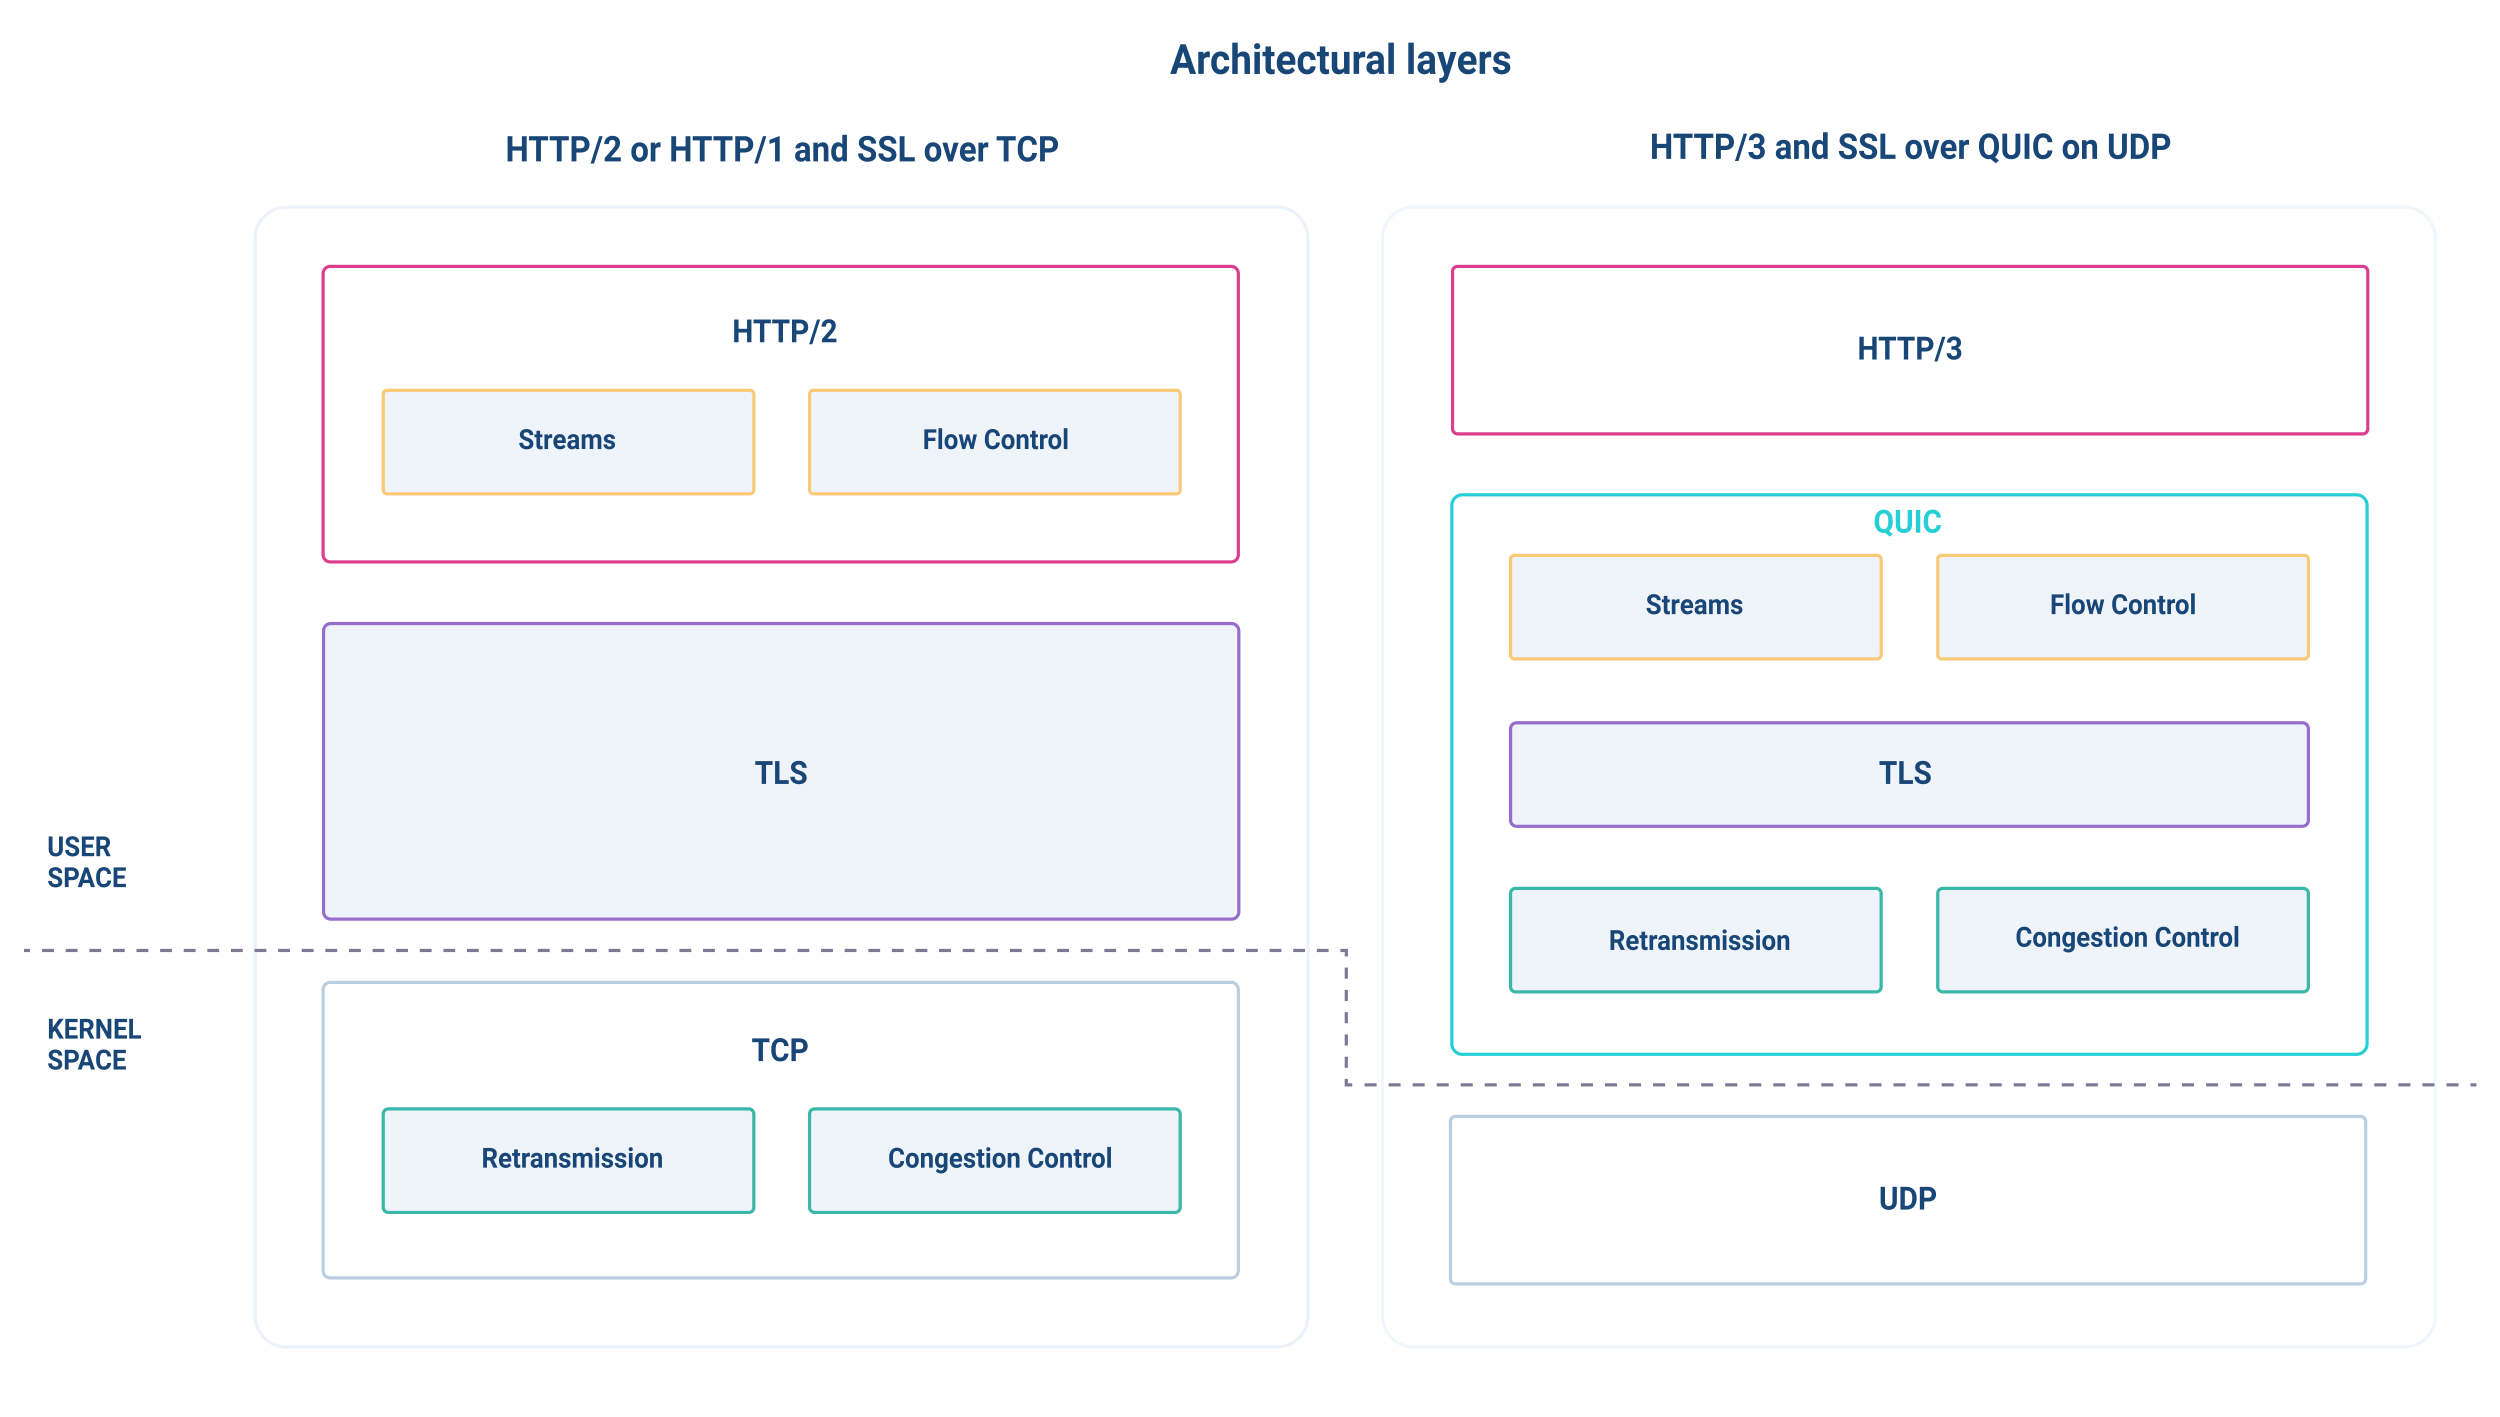 <svg data-name="Layer 1" xmlns="http://www.w3.org/2000/svg" viewBox="0 0 1200 680">
  <path fill="#fff" d="M0 0h1200v680H0z"/>
  <rect x="696.12" y="236.74" width="440.86" height="270.11" rx="5.85" ry="5.85" fill="#fff"/>
  <path d="M1131.12 238.28a4.31 4.31 0 0 1 4.31 4.31V501c0 2.38-1.94 4.31-4.31 4.31H701.96a4.31 4.31 0 0 1-4.31-4.31V242.59c0-2.38 1.94-4.31 4.31-4.31h429.16m0-1.54H701.96c-3.22 0-5.85 2.63-5.85 5.85V501c0 3.22 2.63 5.85 5.85 5.85h429.16c3.22 0 5.85-2.63 5.85-5.85V242.59c0-3.22-2.63-5.85-5.85-5.85Z" fill="#26cfd6"/>
  <path d="M612.85 647.32h-475.4c-8.69 0-15.76-7.06-15.76-15.74V114.41c0-8.68 7.07-15.74 15.76-15.74h475.4c8.69 0 15.76 7.06 15.76 15.74v517.17c0 8.68-7.07 15.74-15.76 15.74ZM137.45 100.2c-7.84 0-14.22 6.37-14.22 14.21v517.17c0 7.83 6.38 14.21 14.22 14.21h475.4c7.84 0 14.22-6.37 14.22-14.21V114.41c0-7.83-6.38-14.21-14.22-14.21h-475.4Z" fill="#eaf2fb"/>
  <path d="M900.79 172.56h-2.1v-4.68h-4.09v4.68h-2.1v-10.92h2.1v4.43h4.09v-4.43h2.1v10.92Zm9.3-9.1h-3.12v9.1h-2.1v-9.1h-3.08v-1.82h8.29v1.82Zm8.97 0h-3.12v9.1h-2.1v-9.1h-3.08v-1.82h8.29v1.82Zm3.3 5.25v3.85h-2.1v-10.92h3.97c.76 0 1.44.15 2.02.45.58.3 1.03.73 1.34 1.28.31.55.47 1.18.47 1.89 0 1.07-.34 1.91-1.02 2.53-.68.62-1.63.93-2.84.93h-1.84Zm0-1.82h1.88c.55 0 .98-.14 1.27-.42.29-.28.44-.68.44-1.2s-.15-.97-.44-1.3-.7-.5-1.22-.51h-1.92v3.43Zm7.64 6.6h-1.5l3.75-11.86h1.5L930 173.49Zm6.69-7.36h1.08c.51 0 .89-.14 1.14-.41s.37-.64.37-1.1-.12-.78-.37-1.03-.58-.37-1.01-.37c-.39 0-.71.11-.97.34-.26.23-.39.52-.39.89h-2.02c0-.57.14-1.08.43-1.53s.69-.81 1.2-1.06 1.08-.38 1.7-.38c1.08 0 1.92.28 2.53.83.61.55.92 1.31.92 2.28 0 .5-.14.96-.43 1.38s-.66.74-1.12.97c.57.22 1 .55 1.28.99.28.44.42.96.42 1.56 0 .97-.33 1.75-.99 2.33-.66.58-1.53.88-2.62.88-1.02 0-1.85-.29-2.49-.86-.65-.58-.97-1.33-.97-2.28h2.02c0 .41.14.75.43 1.01s.64.39 1.06.39c.48 0 .86-.14 1.13-.41.27-.27.41-.63.41-1.08 0-1.09-.56-1.64-1.68-1.64h-1.07v-1.7ZM739.46 275.04l2.18 6.6 2.17-6.6h2.3v9.1h-1.75v-2.49l.17-4.3-2.29 6.78h-1.2l-2.29-6.78.17 4.29v2.49h-1.75v-9.1h2.28Zm14.6 0v6c0 1-.29 1.78-.87 2.36-.58.58-1.38.87-2.38.87s-1.78-.28-2.36-.84c-.58-.56-.88-1.34-.89-2.32v-6.06h1.75v6.01c0 .6.13 1.03.4 1.3s.63.41 1.1.41c.98 0 1.48-.55 1.5-1.66v-6.06h1.75Zm4.47 3.14 1.59-3.14h2.01l-2.47 4.51 2.54 4.59h-2.03l-1.63-3.19-1.63 3.19h-2.03l2.54-4.59-2.47-4.51h2.01l1.59 3.14Z" fill="#184677"/>
  <rect x="724.31" y="346.18" width="384.47" height="51.22" rx="3.61" ry="3.61" fill="#eff4fb"/>
  <path d="M1105.17 347.72c1.15 0 2.08.93 2.08 2.08v43.99c0 1.14-.93 2.08-2.08 2.08H727.93c-1.15 0-2.08-.93-2.08-2.08V349.8c0-1.14.93-2.08 2.08-2.08h377.24m0-1.54H727.93c-1.99 0-3.62 1.63-3.62 3.61v43.99c0 1.99 1.63 3.61 3.62 3.61h377.24c1.99 0 3.62-1.63 3.62-3.61v-43.99c0-1.99-1.63-3.61-3.62-3.61Z" fill="#966ccc"/>
  <rect x="929.36" y="265.82" width="179.42" height="51.22" rx="2.63" ry="2.63" fill="#eff4fb"/>
  <path d="M1106.15 267.35c.6 0 1.1.49 1.1 1.09v45.96c0 .6-.49 1.09-1.1 1.09H932c-.6 0-1.1-.49-1.1-1.09v-45.96c0-.6.49-1.09 1.1-1.09h174.15m0-1.54H932c-1.45 0-2.63 1.18-2.63 2.63v45.96a2.64 2.64 0 0 0 2.63 2.63h174.15c1.45 0 2.63-1.18 2.63-2.63v-45.96a2.64 2.64 0 0 0-2.63-2.63Z" fill="#f9c975"/>
  <rect x="929.36" y="425.66" width="179.42" height="51.22" rx="3.19" ry="3.19" fill="#eff4fb"/>
  <path d="M1105.59 427.19c.91 0 1.65.74 1.65 1.65v44.85c0 .91-.74 1.65-1.65 1.65H932.54c-.91 0-1.65-.74-1.65-1.65v-44.85c0-.91.74-1.65 1.65-1.65h173.05m0-1.54H932.54c-1.75 0-3.19 1.43-3.19 3.18v44.85a3.19 3.19 0 0 0 3.19 3.18h173.05c1.75 0 3.19-1.43 3.19-3.18v-44.85a3.19 3.19 0 0 0-3.19-3.18Z" fill="#39b7a7"/>
  <path d="M1133.07 536.66c.93 0 1.69.76 1.69 1.68v75.51c0 .93-.76 1.68-1.69 1.68H698.66c-.93 0-1.69-.76-1.69-1.68v-75.51c0-.93.76-1.68 1.69-1.68h434.41m0-1.54H698.66a3.23 3.23 0 0 0-3.22 3.22v75.51a3.23 3.23 0 0 0 3.22 3.22h434.41a3.23 3.23 0 0 0 3.22-3.22v-75.51a3.23 3.23 0 0 0-3.22-3.22Z" fill="#bacee0"/>
  <path d="M910.49 569.67v7.2c0 1.2-.35 2.14-1.04 2.84-.7.7-1.65 1.04-2.86 1.04s-2.13-.34-2.83-1.01c-.7-.67-1.06-1.6-1.07-2.78v-7.28h2.1v7.21c0 .71.16 1.24.48 1.56.32.33.76.49 1.33.49 1.18 0 1.78-.67 1.8-2v-7.27h2.11Zm1.72 10.92v-10.92h3.13c.9 0 1.7.22 2.4.65.71.43 1.26 1.05 1.65 1.85s.59 1.71.59 2.72v.5c0 1.02-.19 1.92-.58 2.71-.39.79-.94 1.4-1.65 1.84s-1.51.66-2.4.66h-3.15Zm2.1-9.1v7.29h1.01c.82 0 1.45-.29 1.88-.86s.66-1.4.67-2.47v-.58c0-1.11-.21-1.95-.64-2.53-.43-.57-1.06-.86-1.88-.86h-1.04Zm9.31 5.25v3.85h-2.1v-10.92h3.97c.76 0 1.44.15 2.02.45.58.3 1.03.73 1.34 1.28.31.55.47 1.18.47 1.89 0 1.07-.34 1.91-1.02 2.53-.68.62-1.63.93-2.84.93h-1.84Zm0-1.82h1.88c.55 0 .98-.14 1.27-.42.29-.28.44-.68.44-1.2s-.15-.97-.44-1.3-.7-.5-1.22-.51h-1.92v3.43Z" fill="#184677"/>
  <path d="M908.52 250.47c0 1.02-.15 1.91-.46 2.66-.31.75-.74 1.36-1.28 1.81l1.69 1.43-1.34 1.27-2.17-1.87c-.25.04-.5.07-.77.07-.84 0-1.6-.22-2.26-.65-.66-.43-1.17-1.06-1.54-1.86-.36-.81-.55-1.74-.55-2.79V250c0-1.08.18-2.02.54-2.84.36-.82.87-1.45 1.53-1.88.66-.44 1.41-.66 2.26-.66s1.6.22 2.26.66c.66.44 1.17 1.07 1.53 1.88.36.82.54 1.76.54 2.83v.49Zm-2.13-.5c0-1.15-.19-2.02-.57-2.61-.38-.6-.93-.89-1.64-.89s-1.25.29-1.63.88c-.38.59-.58 1.45-.58 2.58v.53c0 1.12.19 1.98.57 2.6.38.62.93.92 1.65.92s1.25-.3 1.62-.89c.38-.59.57-1.46.57-2.59v-.53Zm11.38-5.21v7.2c0 1.2-.35 2.14-1.04 2.84-.7.7-1.65 1.04-2.86 1.04s-2.13-.34-2.83-1.01c-.7-.67-1.06-1.6-1.07-2.78v-7.28h2.1v7.21c0 .71.16 1.24.48 1.56.32.33.76.49 1.33.49 1.18 0 1.78-.67 1.8-2v-7.27h2.11Zm3.95 10.93h-2.1v-10.92h2.1v10.92Zm9.94-3.64c-.08 1.17-.48 2.1-1.21 2.78-.73.68-1.69 1.01-2.88 1.01-1.31 0-2.33-.47-3.08-1.42-.75-.94-1.12-2.24-1.12-3.88v-.67c0-1.05.17-1.98.52-2.78.34-.8.84-1.41 1.48-1.84.64-.43 1.39-.64 2.23-.64 1.18 0 2.12.34 2.84 1.01.72.68 1.13 1.62 1.25 2.84h-2.1c-.05-.71-.23-1.22-.55-1.53-.31-.32-.79-.48-1.44-.48-.7 0-1.22.27-1.57.81-.35.54-.53 1.37-.54 2.5v.83c0 1.18.17 2.04.5 2.59.33.54.86.82 1.58.82.65 0 1.13-.16 1.45-.48.32-.32.5-.81.55-1.47h2.1Z" fill="#26cfd6"/>
  <path d="M749.87 455v-8.74h2.51c.72 0 1.36.17 1.92.52.56.35 1.01.84 1.32 1.48.32.64.48 1.36.48 2.18v.4c0 .81-.16 1.54-.47 2.17a3.49 3.49 0 0 1-1.32 1.47c-.57.35-1.21.52-1.92.53h-2.52Zm1.68-7.28v5.83h.81c.66 0 1.16-.23 1.5-.69.35-.46.52-1.12.53-1.97v-.46c0-.89-.17-1.56-.51-2.02s-.85-.69-1.51-.69h-.83Zm5.42 3.98c0-1 .22-1.8.66-2.41.44-.61 1.04-.91 1.79-.91.66 0 1.18.24 1.55.73l.07-.61h1.47v6.28c0 .57-.12 1.06-.36 1.48-.24.42-.58.74-1.02.96-.44.22-.95.33-1.53.33a3 3 0 0 1-1.3-.29c-.42-.19-.74-.43-.96-.74l.72-1.06c.4.48.89.73 1.47.73.43 0 .76-.12 1-.37s.36-.59.36-1.05v-.35c-.37.45-.86.68-1.47.68-.73 0-1.32-.3-1.77-.92-.45-.61-.67-1.42-.67-2.43v-.07Zm1.62.13c0 .59.11 1.05.33 1.39.22.33.52.5.91.5.49 0 .85-.2 1.06-.6v-2.73c-.22-.4-.56-.6-1.05-.6-.39 0-.69.17-.91.51-.22.34-.33.85-.33 1.53Zm8.56-1.7c-.22-.03-.41-.05-.58-.05-.61 0-1.01.22-1.2.67V455h-1.62v-6.49h1.53l.04.77c.32-.6.77-.89 1.35-.89.18 0 .35.03.5.08l-.02 1.67Zm4.12 4.87a2.11 2.11 0 0 1-.16-.58c-.39.47-.9.7-1.53.7-.59 0-1.08-.18-1.47-.55-.39-.37-.58-.83-.58-1.39 0-.69.24-1.22.71-1.58.48-.37 1.16-.55 2.06-.56h.74v-.37c0-.3-.07-.54-.22-.72-.14-.18-.37-.27-.68-.27-.27 0-.49.07-.64.21-.15.14-.23.33-.23.58h-1.62c0-.38.11-.72.32-1.04s.52-.57.92-.75c.4-.18.84-.27 1.33-.27.75 0 1.34.2 1.78.6.44.4.66.97.66 1.7v2.81c0 .62.08 1.08.24 1.4v.1h-1.63Zm-1.34-1.21c.24 0 .46-.06.66-.17.2-.11.35-.27.45-.46v-1.12h-.6c-.81 0-1.24.3-1.29.9v.1c0 .22.06.39.21.53.14.14.34.21.58.21Zm5.49-5.29.05.73c.43-.56 1.01-.85 1.74-.85.78 0 1.31.33 1.61.99.43-.66 1.03-.99 1.82-.99.66 0 1.15.21 1.47.62s.48 1.03.48 1.85V455h-1.62v-4.14c0-.37-.07-.64-.2-.81-.13-.17-.37-.25-.71-.25-.48 0-.82.25-1.01.74V455h-1.61v-4.14c0-.38-.07-.65-.21-.82s-.37-.25-.71-.25c-.46 0-.79.2-1 .61v4.59h-1.62v-6.49h1.52Zm18 6.5h-1.68v-3.75h-3.27V455h-1.68v-8.74h1.68v3.54h3.27v-3.54h1.68V455Zm4.87 0a2.11 2.11 0 0 1-.16-.58c-.39.47-.9.7-1.53.7-.59 0-1.08-.18-1.47-.55-.39-.37-.58-.83-.58-1.39 0-.69.24-1.22.71-1.58.48-.37 1.16-.55 2.06-.56h.74v-.37c0-.3-.07-.54-.22-.72-.14-.18-.37-.27-.68-.27-.27 0-.49.07-.64.21-.15.14-.23.33-.23.58h-1.62c0-.38.11-.72.32-1.04s.52-.57.92-.75c.4-.18.84-.27 1.33-.27.75 0 1.34.2 1.78.6.44.4.66.97.66 1.7v2.81c0 .62.08 1.08.24 1.4v.1h-1.63Zm-1.34-1.21c.24 0 .46-.06.66-.17.2-.11.35-.27.45-.46v-1.12h-.6c-.81 0-1.24.3-1.29.9v.1c0 .22.06.39.21.53.14.14.34.21.58.21Zm5.46-5.29.05.75c.43-.58 1.01-.87 1.74-.87.64 0 1.12.2 1.43.61.31.4.47 1.01.48 1.81v4.2h-1.62v-4.15c0-.37-.07-.64-.22-.8-.15-.17-.4-.25-.74-.25-.46 0-.8.21-1.02.62V455h-1.62v-6.49h1.52Zm4.68 3.2c0-1.01.21-1.82.64-2.42.42-.6 1-.9 1.74-.9.59 0 1.08.24 1.46.71v-3.31h1.62V455h-1.46l-.08-.69c-.4.54-.92.81-1.56.81-.71 0-1.28-.3-1.72-.9s-.65-1.44-.65-2.51Zm1.62.13c0 .61.1 1.08.3 1.4.2.33.48.49.86.49.5 0 .85-.23 1.06-.68v-2.57c-.2-.45-.55-.68-1.05-.68-.78 0-1.17.68-1.17 2.04Zm6.8 3.17h-1.62v-9.22h1.62V455Zm4.12.12c-.89 0-1.61-.29-2.17-.88-.56-.58-.84-1.36-.84-2.33v-.17c0-.65.12-1.24.35-1.75.23-.51.57-.91 1-1.19.43-.28.92-.42 1.47-.42.83 0 1.48.28 1.96.84.48.56.71 1.35.71 2.38v.71h-3.86c.05.42.21.76.47 1.02s.6.38 1 .38c.62 0 1.11-.24 1.46-.73l.79.95c-.24.37-.57.66-.98.86-.41.21-.87.31-1.38.31Zm-.18-5.34a.99.99 0 0 0-.78.35c-.2.23-.33.57-.38 1h2.25v-.14c0-.39-.1-.68-.29-.9s-.45-.32-.79-.32Zm6.99.35c-.22-.03-.41-.05-.58-.05-.61 0-1.01.22-1.2.67V455h-1.62v-6.49h1.53l.04.77c.32-.6.77-.89 1.35-.89.18 0 .35.03.5.08l-.02 1.67Zm9.53-2.41h-2.5V455h-1.68v-7.28h-2.46v-1.46h6.64v1.46Zm3.42 7.28a2.11 2.11 0 0 1-.16-.58c-.39.47-.9.7-1.53.7-.59 0-1.08-.18-1.47-.55-.39-.37-.58-.83-.58-1.39 0-.69.24-1.22.71-1.58.48-.37 1.16-.55 2.06-.56h.74v-.37c0-.3-.07-.54-.22-.72-.14-.18-.37-.27-.68-.27-.27 0-.49.07-.64.21-.15.14-.23.33-.23.58h-1.62c0-.38.11-.72.32-1.04s.52-.57.92-.75c.4-.18.84-.27 1.33-.27.75 0 1.34.2 1.78.6.44.4.66.97.66 1.7v2.81c0 .62.08 1.08.24 1.4v.1h-1.63Zm-1.34-1.21c.24 0 .46-.06.66-.17.2-.11.35-.27.45-.46v-1.12h-.6c-.81 0-1.24.3-1.29.9v.1c0 .22.06.39.21.53.14.14.34.21.58.21Zm7.25-.59c0-.21-.1-.38-.29-.5s-.51-.23-.94-.33c-1.44-.32-2.16-.98-2.16-1.97 0-.58.22-1.06.67-1.44.45-.39 1.03-.58 1.75-.58.77 0 1.38.19 1.84.58.46.39.69.89.69 1.51h-1.62c0-.25-.07-.45-.22-.62-.15-.16-.38-.24-.7-.24-.27 0-.48.07-.63.2-.15.13-.22.3-.22.5 0 .19.08.35.25.46.17.12.46.22.86.31s.74.18 1.02.29c.85.34 1.28.92 1.28 1.75 0 .59-.24 1.07-.71 1.44-.47.37-1.09.55-1.84.55-.51 0-.96-.1-1.35-.29s-.7-.46-.93-.8c-.22-.34-.34-.7-.34-1.09h1.53c.01.31.12.54.32.71s.46.25.79.25c.31 0 .54-.06.7-.19.16-.13.24-.29.24-.5Zm4.82-.81-.58.62v1.98h-1.62v-9.22h1.62v5.11l.31-.43 1.55-1.95h1.94l-2.19 2.71 2.38 3.79h-1.86l-1.56-2.61Zm5.63 2.61h-1.62v-9.22h1.62V455Zm4.11.12c-.89 0-1.61-.29-2.17-.88-.56-.58-.84-1.36-.84-2.33v-.17c0-.65.12-1.24.35-1.75.23-.51.57-.91 1-1.19.43-.28.92-.42 1.47-.42.83 0 1.48.28 1.96.84.48.56.71 1.35.71 2.38v.71h-3.86c.05.42.21.76.47 1.02s.6.38 1 .38c.62 0 1.11-.24 1.46-.73l.79.95c-.24.37-.57.66-.99.86-.41.21-.87.31-1.38.31Zm-.18-5.34a.99.99 0 0 0-.78.35c-.2.23-.33.57-.38 1h2.25v-.14c0-.39-.1-.68-.29-.9s-.45-.32-.79-.32Zm5.53-2.87v1.6h1.04v1.27h-1.04v3.24c0 .24.04.41.13.52.09.1.25.16.49.16.18 0 .34-.01.48-.04v1.31c-.32.1-.64.16-.98.16-1.13 0-1.71-.61-1.73-1.84v-3.5h-.88v-1.27h.88v-1.6h1.62ZM570.29 32.55h-4.79l-.91 2.93h-2.9l4.93-14.22h2.53l4.96 14.22h-2.9l-.92-2.93Zm-4.05-2.37h3.31l-1.67-5.32-1.65 5.32Zm14.48-2.62c-.36-.05-.67-.08-.95-.08-1 0-1.65.36-1.96 1.08v6.91h-2.63V24.9h2.49l.07 1.26c.53-.97 1.26-1.46 2.19-1.46.29 0 .56.04.82.13l-.04 2.71Zm5.19 5.84c.49 0 .88-.14 1.18-.43.3-.29.46-.67.47-1.14h2.47c0 .72-.19 1.37-.55 1.97-.36.6-.85 1.06-1.47 1.39-.62.33-1.31.49-2.06.49-1.41 0-2.52-.48-3.33-1.44s-1.22-2.29-1.22-3.98v-.19c0-1.63.4-2.93 1.21-3.9s1.92-1.46 3.32-1.46c1.23 0 2.22.38 2.96 1.13s1.12 1.75 1.13 3h-2.47c-.01-.55-.17-1-.47-1.34-.3-.34-.7-.52-1.2-.52-.61 0-1.08.24-1.39.72s-.47 1.26-.47 2.33v.29c0 1.09.15 1.87.46 2.35s.78.71 1.41.71Zm8.19-7.33c.7-.9 1.57-1.35 2.63-1.35 2.14 0 3.22 1.33 3.25 3.99v6.77h-2.63v-6.69c0-.61-.12-1.05-.36-1.34s-.65-.43-1.21-.43c-.77 0-1.33.32-1.67.96v7.51h-2.63v-15h2.63v5.59Zm7.85-3.89c0-.42.13-.77.4-1.04.26-.27.62-.41 1.08-.41s.81.14 1.07.41.4.62.4 1.04-.13.78-.4 1.05-.63.41-1.07.41-.8-.14-1.07-.41-.41-.62-.41-1.05Zm2.8 13.3h-2.64V24.91h2.64v10.57Zm5.31-13.16v2.6h1.68v2.07h-1.68v5.27c0 .39.07.67.21.84s.41.25.8.25c.29 0 .55-.02.77-.07v2.14c-.52.17-1.05.25-1.59.25-1.85 0-2.79-1-2.82-3v-5.69h-1.44v-2.07h1.44v-2.6h2.63Zm7.68 13.36c-1.44 0-2.62-.48-3.53-1.43s-1.36-2.22-1.36-3.8v-.27c0-1.06.19-2.01.57-2.85s.92-1.48 1.62-1.93c.7-.45 1.5-.68 2.4-.68 1.35 0 2.41.46 3.18 1.37s1.16 2.2 1.16 3.88v1.15h-6.27c.08.69.34 1.24.77 1.66s.97.62 1.62.62c1.01 0 1.81-.39 2.38-1.18l1.29 1.55c-.39.6-.93 1.07-1.6 1.4s-1.42.5-2.24.5Zm-.3-8.68c-.52 0-.95.19-1.27.57-.32.38-.53.92-.62 1.63h3.66v-.23c-.01-.63-.17-1.11-.47-1.46-.3-.34-.73-.51-1.29-.51Zm9.94 6.4c.49 0 .88-.14 1.18-.43.3-.29.46-.67.47-1.14h2.47c0 .72-.19 1.37-.55 1.97-.36.6-.85 1.06-1.47 1.39-.62.33-1.31.49-2.06.49-1.41 0-2.52-.48-3.33-1.44s-1.22-2.29-1.22-3.98v-.19c0-1.63.4-2.93 1.21-3.9s1.92-1.46 3.32-1.46c1.23 0 2.22.38 2.96 1.13s1.12 1.75 1.13 3h-2.47c-.01-.55-.17-1-.47-1.34-.3-.34-.7-.52-1.2-.52-.61 0-1.08.24-1.39.72s-.47 1.26-.47 2.33v.29c0 1.09.15 1.87.46 2.35s.78.71 1.41.71Zm8.78-11.08v2.6h1.68v2.07h-1.68v5.27c0 .39.07.67.21.84s.41.25.8.25c.29 0 .55-.02.77-.07v2.14c-.52.17-1.05.25-1.59.25-1.85 0-2.79-1-2.82-3v-5.69h-1.44v-2.07h1.44v-2.6h2.63Zm9.05 12.09c-.65.85-1.55 1.27-2.69 1.27-1.06 0-1.86-.33-2.42-.98-.56-.65-.84-1.6-.85-2.86v-6.92h2.63v6.83c0 1.1.47 1.65 1.4 1.65s1.51-.33 1.84-1v-7.49h2.64v10.57h-2.48l-.07-1.07Zm10.07-6.85c-.36-.05-.67-.08-.95-.08-1 0-1.65.36-1.96 1.08v6.91h-2.63V24.9h2.49l.07 1.26c.53-.97 1.26-1.46 2.19-1.46.29 0 .56.04.82.13l-.04 2.71Zm6.7 7.92c-.12-.25-.21-.57-.26-.95-.64.76-1.47 1.14-2.49 1.14-.96 0-1.76-.3-2.4-.9s-.95-1.35-.95-2.27c0-1.12.39-1.98 1.16-2.58s1.89-.9 3.35-.91h1.21v-.61c0-.49-.12-.88-.35-1.17-.23-.29-.6-.44-1.11-.44-.44 0-.79.11-1.04.34-.25.23-.38.54-.38.94h-2.63c0-.61.18-1.18.53-1.7s.85-.93 1.49-1.23c.64-.3 1.37-.44 2.17-.44 1.21 0 2.18.33 2.89.98s1.07 1.57 1.07 2.76v4.58c0 1 .14 1.76.39 2.28v.17h-2.66Zm-2.18-1.96c.39 0 .75-.09 1.07-.28s.57-.43.73-.75v-1.82h-.98c-1.32 0-2.02.49-2.1 1.46v.17c0 .35.11.64.34.87.23.23.55.34.95.34Zm9.25 1.96h-2.64v-15h2.64v15Zm9.58 0h-2.64v-15h2.64v15Zm7.88 0c-.12-.25-.21-.57-.26-.95-.64.76-1.47 1.14-2.49 1.14-.96 0-1.76-.3-2.4-.9s-.95-1.35-.95-2.27c0-1.12.39-1.98 1.16-2.58s1.89-.9 3.35-.91h1.21v-.61c0-.49-.12-.88-.35-1.17-.23-.29-.6-.44-1.11-.44-.44 0-.79.11-1.04.34-.25.23-.38.54-.38.94h-2.63c0-.61.18-1.18.53-1.7s.85-.93 1.49-1.23c.64-.3 1.37-.44 2.17-.44 1.21 0 2.18.33 2.89.98s1.07 1.57 1.07 2.76v4.58c0 1 .14 1.76.39 2.28v.17h-2.66Zm-2.18-1.96c.39 0 .75-.09 1.07-.28s.57-.43.73-.75v-1.82h-.98c-1.32 0-2.02.49-2.1 1.46v.17c0 .35.11.64.34.87.23.23.55.34.95.34Zm10.14-2.03 1.82-6.57h2.82l-3.96 12.21-.22.56c-.59 1.38-1.56 2.07-2.91 2.07-.38 0-.77-.06-1.17-.19v-2.14h.4c.5 0 .87-.07 1.12-.23.25-.16.44-.43.58-.81l.31-.87-3.45-10.6h2.83l1.83 6.57Zm10.22 4.19c-1.44 0-2.62-.48-3.53-1.43s-1.36-2.22-1.36-3.8v-.27c0-1.06.19-2.01.57-2.85s.92-1.48 1.62-1.93c.7-.45 1.5-.68 2.4-.68 1.35 0 2.41.46 3.18 1.37s1.16 2.2 1.16 3.88v1.15h-6.27c.08.69.34 1.24.77 1.66s.97.62 1.62.62c1.01 0 1.81-.39 2.38-1.18l1.29 1.55c-.39.6-.93 1.07-1.6 1.4s-1.42.5-2.24.5Zm-.3-8.68c-.52 0-.95.19-1.27.57-.32.38-.53.92-.62 1.63h3.66v-.23c-.01-.63-.17-1.11-.47-1.46-.3-.34-.73-.51-1.29-.51Zm11.38.56c-.36-.05-.67-.08-.95-.08-1 0-1.65.36-1.96 1.08v6.91h-2.63V24.9h2.49l.07 1.26c.53-.97 1.26-1.46 2.19-1.46.29 0 .56.04.82.13l-.04 2.71Zm6.6 5c0-.34-.16-.62-.48-.82s-.83-.38-1.53-.53c-2.34-.53-3.51-1.59-3.51-3.2 0-.94.36-1.72 1.09-2.35s1.67-.94 2.85-.94c1.25 0 2.25.32 3 .95.75.63 1.12 1.45 1.12 2.46h-2.63c0-.4-.12-.74-.36-1s-.62-.4-1.14-.4c-.44 0-.79.11-1.03.32s-.36.49-.36.82c0 .31.14.56.41.76.28.19.74.36 1.4.5s1.21.3 1.66.47c1.39.55 2.08 1.49 2.08 2.84 0 .96-.39 1.74-1.16 2.34-.77.6-1.77.89-2.99.89-.83 0-1.56-.16-2.2-.47-.64-.32-1.14-.75-1.51-1.3s-.55-1.14-.55-1.78h2.49c.02.5.2.89.52 1.15s.75.4 1.29.4c.5 0 .88-.1 1.14-.31.26-.21.39-.47.39-.81Zm79.78 43.69h-2.32v-5.18h-4.53v5.18h-2.32V64.16h2.32v4.9h4.53v-4.9h2.32v12.09Zm10.28-10.06h-3.45v10.07h-2.32V66.19h-3.4v-2.02h9.18v2.02Zm9.93 0h-3.45v10.07h-2.32V66.19h-3.4v-2.02h9.18v2.02ZM826 72v4.26h-2.32V64.17h4.4c.85 0 1.59.17 2.23.5.64.33 1.14.8 1.48 1.42.35.61.52 1.31.52 2.09 0 1.18-.38 2.12-1.13 2.8-.76.68-1.8 1.03-3.14 1.03H826Zm0-2.02h2.07c.61 0 1.08-.16 1.4-.46.32-.31.48-.75.48-1.33s-.16-1.07-.49-1.44-.77-.55-1.35-.56h-2.13v3.79Zm8.46 7.31h-1.66l4.15-13.12h1.66l-4.15 13.12Zm7.4-8.14h1.19c.57 0 .99-.15 1.26-.46.27-.3.41-.71.41-1.21s-.14-.87-.41-1.14c-.27-.27-.64-.41-1.12-.41-.43 0-.79.13-1.08.38-.29.25-.43.58-.43.98h-2.24c0-.63.16-1.2.48-1.7s.76-.89 1.33-1.17c.57-.28 1.2-.42 1.88-.42 1.19 0 2.13.31 2.8.92.68.61 1.01 1.45 1.01 2.53 0 .55-.16 1.06-.47 1.53-.31.46-.73.82-1.24 1.07.63.24 1.11.61 1.42 1.1.31.49.47 1.06.47 1.73 0 1.07-.36 1.93-1.09 2.58-.73.65-1.7.97-2.9.97-1.12 0-2.04-.32-2.76-.96-.71-.64-1.07-1.48-1.07-2.52h2.24c0 .45.16.83.48 1.11.32.29.71.43 1.17.43.53 0 .95-.15 1.25-.45s.45-.7.45-1.2c0-1.21-.62-1.81-1.86-1.81h-1.18v-1.88Zm15.71 7.1c-.1-.22-.18-.48-.22-.8-.54.65-1.25.97-2.11.97-.82 0-1.5-.25-2.04-.76s-.81-1.15-.81-1.93c0-.95.33-1.68.99-2.19.66-.51 1.61-.77 2.85-.77h1.03v-.52c0-.41-.1-.75-.3-1-.2-.25-.51-.37-.94-.37-.38 0-.67.1-.89.29-.21.19-.32.46-.32.8h-2.24c0-.52.15-1 .45-1.45.3-.44.72-.79 1.27-1.04s1.16-.38 1.84-.38c1.03 0 1.85.28 2.46.83.61.56.91 1.34.91 2.34v3.89c0 .85.12 1.5.33 1.93v.14h-2.26Zm-1.85-1.67c.33 0 .63-.08.91-.24.28-.16.48-.37.62-.63v-1.54h-.84c-1.12 0-1.72.42-1.79 1.25v.14c0 .3.09.54.29.74.2.19.46.29.8.29Zm7.55-7.31.07 1.04c.6-.8 1.4-1.2 2.41-1.2.89 0 1.55.28 1.98.84.43.56.65 1.39.66 2.51v5.8h-2.24v-5.74c0-.51-.1-.88-.31-1.11s-.55-.34-1.03-.34c-.63 0-1.1.29-1.42.86v6.33h-2.24v-8.98h2.1Zm6.47 4.43c0-1.4.29-2.52.88-3.35.59-.83 1.39-1.25 2.4-1.25.82 0 1.49.33 2.02.98V63.5h2.24v12.75h-2.02l-.11-.96c-.56.75-1.27 1.12-2.15 1.12-.99 0-1.78-.42-2.37-1.25s-.89-1.99-.89-3.47Zm2.24.18c0 .84.14 1.49.41 1.94s.67.67 1.19.67c.69 0 1.18-.31 1.46-.94V70c-.28-.63-.76-.94-1.45-.94-1.08 0-1.62.94-1.62 2.82Zm16.98 1.2c0-.47-.15-.83-.46-1.08s-.87-.52-1.67-.8-1.44-.55-1.91-.83c-1.28-.74-1.92-1.74-1.92-3 0-.65.17-1.24.51-1.75.34-.51.84-.91 1.48-1.2s1.36-.43 2.16-.43 1.52.16 2.15.47c.63.31 1.12.75 1.47 1.32.35.57.52 1.22.52 1.94h-2.32c0-.55-.16-.98-.49-1.29-.33-.31-.78-.46-1.37-.46s-1.01.13-1.32.39c-.31.26-.47.6-.47 1.02 0 .39.18.72.55.99s.91.51 1.63.75c1.32.43 2.28.96 2.89 1.59s.91 1.42.91 2.36c0 1.05-.37 1.87-1.11 2.46s-1.73.89-2.98.89c-.87 0-1.66-.17-2.37-.51-.71-.34-1.25-.81-1.63-1.4s-.56-1.28-.56-2.06h2.33c0 1.33.74 2 2.23 2 .55 0 .98-.12 1.29-.36.31-.24.46-.58.46-1.01Zm9.74 0c0-.47-.15-.83-.46-1.08s-.87-.52-1.67-.8-1.44-.55-1.91-.83c-1.28-.74-1.92-1.74-1.92-3 0-.65.17-1.24.51-1.75.34-.51.84-.91 1.48-1.2s1.36-.43 2.16-.43 1.52.16 2.15.47c.63.31 1.12.75 1.47 1.32.35.57.52 1.22.52 1.94h-2.32c0-.55-.16-.98-.49-1.29-.33-.31-.78-.46-1.37-.46s-1.01.13-1.32.39c-.31.26-.47.6-.47 1.02 0 .39.18.72.55.99s.91.51 1.63.75c1.32.43 2.28.96 2.89 1.59s.91 1.42.91 2.36c0 1.05-.37 1.87-1.11 2.46s-1.73.89-2.98.89c-.87 0-1.66-.17-2.37-.51-.71-.34-1.25-.81-1.63-1.4s-.56-1.28-.56-2.06h2.33c0 1.33.74 2 2.23 2 .55 0 .98-.12 1.29-.36.31-.24.46-.58.46-1.01Zm6.22 1.17h4.93v2h-7.25V64.16h2.32v10.09Zm9.71-2.57c0-.89.16-1.68.48-2.38.32-.7.78-1.24 1.38-1.62.6-.38 1.3-.57 2.09-.57 1.13 0 2.05.37 2.77 1.11.71.74 1.11 1.75 1.2 3.02v.61c.01 1.38-.34 2.48-1.06 3.32s-1.68 1.25-2.89 1.25-2.17-.42-2.89-1.25-1.08-1.96-1.08-3.39v-.11Zm2.24.17c0 .85.15 1.51.45 1.96.3.45.73.68 1.28.68s.96-.22 1.27-.67c.3-.45.46-1.16.46-2.14 0-.84-.15-1.49-.46-1.95-.3-.46-.73-.69-1.29-.69s-.97.23-1.27.69c-.3.46-.45 1.17-.45 2.12Zm10.09 1.47 1.56-6.05h2.34l-2.82 8.98h-2.14l-2.82-8.98h2.34l1.56 6.05Zm8.73 3.1c-1.23 0-2.23-.4-3-1.21s-1.16-1.88-1.16-3.23v-.23c0-.9.16-1.71.49-2.42s.79-1.26 1.38-1.64 1.28-.58 2.04-.58c1.15 0 2.05.39 2.71 1.16.66.77.99 1.87.99 3.3v.98h-5.33c.07.59.29 1.06.65 1.41.36.35.82.53 1.38.53.86 0 1.54-.33 2.02-1l1.1 1.32c-.33.51-.79.91-1.36 1.19-.57.29-1.21.43-1.9.43Zm-.26-7.38c-.44 0-.8.16-1.08.48s-.45.78-.53 1.38h3.11v-.19c-.01-.53-.14-.95-.4-1.24-.26-.29-.62-.44-1.1-.44Zm9.68.48c-.3-.04-.57-.07-.81-.07-.85 0-1.4.31-1.66.92v5.88h-2.24v-8.98h2.11l.06 1.07c.45-.83 1.07-1.24 1.87-1.24.25 0 .48.04.7.11l-.03 2.31Zm14.41.96c0 1.13-.17 2.11-.51 2.94-.34.83-.81 1.5-1.42 2l1.87 1.58-1.48 1.4-2.4-2.07c-.27.05-.56.07-.85.07-.93 0-1.77-.24-2.5-.72s-1.3-1.17-1.7-2.06-.61-1.92-.61-3.08v-.6c0-1.19.2-2.24.6-3.14.4-.9.96-1.6 1.69-2.08s1.56-.73 2.5-.73 1.77.24 2.5.73c.73.48 1.29 1.18 1.7 2.08.4.91.6 1.95.6 3.13v.54Zm-2.35-.55c0-1.27-.21-2.23-.63-2.89-.42-.66-1.03-.99-1.81-.99s-1.38.33-1.8.98-.64 1.6-.64 2.86v.59c0 1.23.21 2.19.63 2.87.42.68 1.03 1.02 1.83 1.02s1.38-.33 1.79-.98c.42-.66.63-1.61.63-2.87v-.59Zm12.58-5.76v7.96c0 1.32-.39 2.37-1.16 3.14-.77.77-1.83 1.15-3.16 1.15s-2.36-.37-3.13-1.12c-.77-.75-1.17-1.77-1.18-3.08v-8.05h2.32v7.98c0 .79.18 1.37.53 1.73s.84.54 1.47.54c1.3 0 1.97-.74 1.99-2.21v-8.04h2.33Zm4.37 12.08h-2.32V64.16h2.32v12.09Zm11-4.02c-.09 1.3-.54 2.32-1.34 3.07-.81.75-1.87 1.12-3.19 1.12-1.44 0-2.58-.52-3.41-1.56s-1.24-2.48-1.24-4.3v-.74c0-1.16.19-2.19.57-3.07.38-.89.93-1.57 1.64-2.04.71-.47 1.53-.71 2.47-.71 1.3 0 2.35.37 3.14 1.12.79.75 1.25 1.79 1.38 3.15h-2.32c-.06-.78-.26-1.35-.61-1.7-.35-.35-.88-.53-1.59-.53-.77 0-1.35.3-1.74.89-.38.59-.58 1.52-.59 2.77v.91c0 1.31.18 2.26.55 2.86s.95.91 1.75.91c.72 0 1.25-.18 1.61-.53s.56-.9.61-1.63h2.32Zm4.97-.55c0-.89.16-1.68.48-2.38.32-.7.78-1.24 1.38-1.62.6-.38 1.3-.57 2.09-.57 1.13 0 2.05.37 2.77 1.11.71.74 1.11 1.75 1.2 3.02v.61c.01 1.38-.34 2.48-1.06 3.32s-1.68 1.25-2.89 1.25-2.17-.42-2.89-1.25-1.08-1.96-1.08-3.39v-.11Zm2.24.17c0 .85.15 1.51.45 1.96.3.45.73.68 1.28.68s.96-.22 1.27-.67c.3-.45.46-1.16.46-2.14 0-.84-.15-1.49-.46-1.95-.3-.46-.73-.69-1.29-.69s-.97.23-1.27.69c-.3.46-.45 1.17-.45 2.12Zm9.13-4.58.07 1.04c.6-.8 1.4-1.2 2.41-1.2.89 0 1.55.28 1.98.84.43.56.66 1.39.67 2.51v5.8h-2.24v-5.74c0-.51-.1-.88-.31-1.11-.21-.23-.55-.34-1.03-.34-.63 0-1.1.29-1.42.86v6.33h-2.24v-8.98h2.1Zm19.44-3.1v7.96c0 1.32-.39 2.37-1.16 3.14-.77.77-1.83 1.15-3.16 1.15s-2.36-.37-3.13-1.12c-.77-.75-1.17-1.77-1.18-3.08v-8.05h2.32v7.98c0 .79.18 1.37.53 1.73s.84.54 1.47.54c1.3 0 1.97-.74 1.99-2.21v-8.04h2.33Zm1.9 12.08V64.16h3.47c.99 0 1.88.24 2.66.72.78.48 1.39 1.16 1.83 2.04s.66 1.89.66 3.01v.56c0 1.12-.22 2.12-.65 3-.43.87-1.04 1.55-1.82 2.03s-1.67.72-2.65.73h-3.49Zm2.32-10.07v8.07h1.12c.91 0 1.6-.32 2.08-.96s.72-1.55.74-2.73v-.64c0-1.23-.24-2.16-.71-2.79s-1.17-.95-2.08-.95h-1.15Zm10.3 5.82v4.26h-2.32V64.17h4.4c.85 0 1.59.17 2.23.5.64.33 1.14.8 1.48 1.42s.52 1.31.52 2.09c0 1.18-.38 2.12-1.13 2.8s-1.8 1.03-3.14 1.03h-2.04Zm0-2.02h2.07c.61 0 1.08-.16 1.4-.46.32-.31.48-.75.48-1.33s-.16-1.07-.49-1.44c-.32-.37-.77-.55-1.35-.56h-2.13v3.79Zm-782.61 7.48h-2.32v-5.18h-4.53v5.18h-2.32V65.37h2.32v4.9h4.53v-4.9h2.32v12.09Zm10.29-10.07h-3.45v10.07h-2.32V67.39h-3.4v-2.02h9.18v2.02Zm9.93 0h-3.45v10.07h-2.32V67.39h-3.4v-2.02h9.18v2.02Zm3.64 5.81v4.26h-2.32V65.37h4.4c.85 0 1.59.17 2.23.5.64.33 1.14.8 1.48 1.42.35.61.52 1.31.52 2.09 0 1.18-.38 2.12-1.13 2.8-.76.68-1.8 1.03-3.14 1.03h-2.04Zm0-2.02h2.07c.61 0 1.08-.16 1.4-.46.32-.31.48-.75.48-1.33s-.16-1.07-.49-1.44-.77-.55-1.35-.56h-2.13v3.79Zm8.46 7.32h-1.66l4.15-13.12h1.66l-4.15 13.12Zm12.84-1.04h-7.72v-1.64l3.65-4.17c.5-.59.87-1.1 1.11-1.54.24-.44.36-.85.36-1.25 0-.54-.13-.96-.38-1.27-.25-.31-.61-.46-1.08-.46-.51 0-.9.19-1.2.56-.29.37-.44.87-.44 1.47h-2.24c0-.74.16-1.41.49-2.02.33-.61.79-1.09 1.39-1.43.6-.35 1.28-.52 2.04-.52 1.16 0 2.06.3 2.7.9.64.6.96 1.44.96 2.53 0 .6-.14 1.21-.43 1.83-.29.62-.78 1.34-1.49 2.17l-2.56 2.9h4.84v1.93Zm5.07-4.57c0-.89.16-1.68.48-2.38.32-.7.78-1.24 1.38-1.62.6-.38 1.3-.57 2.09-.57 1.13 0 2.05.37 2.77 1.11.71.74 1.11 1.75 1.2 3.02l.02.61c0 1.38-.36 2.48-1.08 3.32-.72.83-1.68 1.25-2.89 1.25s-2.17-.42-2.89-1.25-1.08-1.96-1.08-3.39v-.11Zm2.24.17c0 .85.15 1.51.45 1.96.3.45.73.68 1.28.68s.96-.22 1.27-.67c.3-.45.46-1.16.46-2.14 0-.84-.15-1.49-.46-1.95-.3-.46-.73-.69-1.28-.69s-.97.23-1.27.69c-.3.46-.45 1.17-.45 2.12Zm11.77-2.33c-.3-.04-.57-.07-.8-.07-.85 0-1.4.31-1.66.92v5.88h-2.24v-8.98h2.11l.06 1.07c.45-.83 1.07-1.24 1.86-1.24.25 0 .48.04.7.11l-.03 2.31Zm14.34 6.73h-2.32v-5.18h-4.53v5.18h-2.32V65.37h2.32v4.9h4.53v-4.9h2.32v12.09Zm10.28-10.07h-3.45v10.07h-2.32V67.39h-3.4v-2.02h9.18v2.02Zm9.93 0h-3.45v10.07h-2.32V67.39h-3.4v-2.02h9.18v2.02Zm3.65 5.81v4.26h-2.32V65.37h4.4c.85 0 1.59.17 2.23.5.64.33 1.14.8 1.48 1.42.35.61.52 1.31.52 2.09 0 1.18-.38 2.12-1.13 2.8-.76.68-1.8 1.03-3.14 1.03h-2.04Zm0-2.02h2.07c.61 0 1.08-.16 1.4-.46.32-.31.48-.75.48-1.33s-.16-1.07-.49-1.44-.77-.55-1.35-.56h-2.13v3.79Zm8.46 7.32h-1.66l4.15-13.12h1.66l-4.15 13.12Zm10.55-1.04h-2.24v-9.25l-2.67.89v-1.95l4.67-1.79h.24v12.1Zm12.55 0c-.1-.22-.18-.48-.22-.8-.54.65-1.25.97-2.11.97-.82 0-1.5-.25-2.04-.76s-.81-1.15-.81-1.93c0-.95.33-1.68.99-2.19.66-.51 1.61-.77 2.85-.77h1.03v-.52c0-.41-.1-.75-.3-1-.2-.25-.51-.37-.94-.37-.38 0-.67.1-.89.29-.21.19-.32.46-.32.8h-2.24c0-.52.15-1 .45-1.45.3-.44.72-.79 1.27-1.04s1.16-.38 1.84-.38c1.03 0 1.85.28 2.46.83.61.56.91 1.34.91 2.34v3.89c0 .85.12 1.5.33 1.93v.14h-2.26Zm-1.85-1.67c.33 0 .63-.08.91-.24.28-.16.48-.37.62-.63v-1.54h-.84c-1.12 0-1.72.42-1.79 1.25v.14c0 .3.09.54.29.74.2.19.46.29.8.29Zm7.56-7.31.07 1.04c.6-.8 1.4-1.2 2.41-1.2.89 0 1.55.28 1.98.84.43.56.65 1.39.67 2.51v5.8h-2.24v-5.74c0-.51-.1-.88-.31-1.11-.21-.23-.55-.34-1.03-.34-.63 0-1.1.29-1.42.86v6.33h-2.24v-8.98h2.1Zm6.47 4.42c0-1.4.29-2.52.88-3.35s1.39-1.25 2.4-1.25c.81 0 1.49.33 2.02.98V64.7h2.24v12.75h-2.02l-.11-.96c-.56.75-1.27 1.12-2.15 1.12-.99 0-1.78-.42-2.37-1.25-.6-.83-.89-1.99-.89-3.47Zm2.24.18c0 .84.14 1.49.41 1.94s.67.67 1.19.67c.69 0 1.18-.31 1.46-.94V71.2c-.28-.63-.76-.94-1.45-.94-1.08 0-1.62.94-1.62 2.82Zm16.97 1.21c0-.47-.15-.83-.46-1.08s-.87-.52-1.67-.8-1.44-.55-1.91-.83c-1.28-.74-1.92-1.74-1.92-3 0-.65.17-1.24.51-1.75.34-.51.84-.91 1.48-1.2.64-.29 1.36-.43 2.16-.43s1.52.16 2.15.47 1.12.75 1.47 1.32.52 1.22.52 1.94h-2.32c0-.55-.16-.98-.49-1.29-.32-.31-.78-.46-1.37-.46s-1.01.13-1.32.39c-.31.26-.47.6-.47 1.02 0 .39.18.72.55.99.37.27.91.51 1.63.75 1.32.43 2.28.96 2.89 1.59s.91 1.42.91 2.36c0 1.05-.37 1.87-1.11 2.46s-1.73.89-2.98.89c-.87 0-1.66-.17-2.37-.51-.71-.34-1.25-.81-1.63-1.4-.37-.59-.56-1.28-.56-2.06h2.33c0 1.33.74 2 2.23 2 .55 0 .98-.12 1.29-.36.31-.24.46-.58.46-1.01Zm9.74 0c0-.47-.15-.83-.46-1.08s-.87-.52-1.67-.8-1.44-.55-1.91-.83c-1.28-.74-1.92-1.74-1.92-3 0-.65.17-1.24.51-1.75.34-.51.84-.91 1.48-1.2.64-.29 1.36-.43 2.16-.43s1.52.16 2.15.47 1.12.75 1.47 1.32.52 1.22.52 1.94h-2.32c0-.55-.16-.98-.49-1.29-.32-.31-.78-.46-1.37-.46s-1.01.13-1.32.39c-.31.26-.47.6-.47 1.02 0 .39.18.72.55.99.37.27.91.51 1.63.75 1.32.43 2.28.96 2.89 1.59s.91 1.42.91 2.36c0 1.05-.37 1.87-1.11 2.46s-1.73.89-2.98.89c-.87 0-1.66-.17-2.37-.51-.71-.34-1.25-.81-1.63-1.4-.37-.59-.56-1.28-.56-2.06h2.33c0 1.33.74 2 2.23 2 .55 0 .98-.12 1.29-.36.31-.24.46-.58.46-1.01Zm6.23 1.17h4.93v2h-7.25V65.37h2.32v10.09Zm9.71-2.57c0-.89.16-1.68.48-2.38.32-.7.78-1.24 1.38-1.62.6-.38 1.3-.57 2.09-.57 1.13 0 2.05.37 2.77 1.11.71.74 1.11 1.75 1.2 3.02l.02.61c0 1.38-.36 2.48-1.08 3.32-.72.83-1.68 1.25-2.89 1.25s-2.17-.42-2.89-1.25-1.08-1.96-1.08-3.39v-.11Zm2.24.17c0 .85.15 1.51.45 1.96.3.45.73.68 1.28.68s.96-.22 1.27-.67c.3-.45.46-1.16.46-2.14 0-.84-.15-1.49-.46-1.95-.3-.46-.73-.69-1.28-.69s-.97.23-1.27.69c-.3.46-.45 1.17-.45 2.12Zm10.08 1.47 1.56-6.05h2.34l-2.82 8.98h-2.14l-2.82-8.98h2.34l1.56 6.05Zm8.73 3.1c-1.23 0-2.23-.4-3-1.21-.77-.81-1.16-1.88-1.16-3.23v-.23c0-.9.16-1.71.49-2.42.32-.71.79-1.26 1.38-1.64.6-.38 1.28-.58 2.04-.58 1.15 0 2.05.39 2.7 1.16s.99 1.87.99 3.3v.98h-5.33c.07.59.29 1.06.65 1.41.36.35.82.53 1.38.53.86 0 1.53-.33 2.02-1l1.1 1.32c-.34.51-.79.91-1.36 1.19-.57.29-1.21.43-1.9.43Zm-.26-7.38c-.44 0-.8.16-1.08.48s-.45.78-.53 1.38h3.11v-.19c-.01-.53-.14-.95-.4-1.24-.26-.29-.62-.44-1.1-.44Zm9.68.48c-.3-.04-.57-.07-.8-.07-.85 0-1.4.31-1.66.92v5.88h-2.24v-8.98h2.11l.06 1.07c.45-.83 1.07-1.24 1.86-1.24.25 0 .48.04.7.11l-.03 2.31Zm13.19-3.34h-3.45v10.07h-2.32V67.39h-3.4v-2.02h9.18v2.02Zm10.17 6.05c-.09 1.3-.54 2.32-1.34 3.07-.81.75-1.87 1.12-3.19 1.12-1.44 0-2.58-.52-3.41-1.56-.83-1.04-1.24-2.48-1.24-4.3v-.74c0-1.16.19-2.19.57-3.07.38-.89.93-1.57 1.64-2.04.71-.47 1.53-.71 2.47-.71 1.3 0 2.35.37 3.14 1.12.79.75 1.25 1.79 1.38 3.15h-2.32c-.06-.78-.26-1.35-.61-1.7s-.88-.53-1.59-.53c-.77 0-1.35.3-1.74.89s-.58 1.52-.59 2.77v.91c0 1.31.18 2.26.55 2.86s.95.91 1.75.91c.72 0 1.25-.18 1.61-.53.35-.35.56-.9.61-1.63h2.32Zm3.84-.24v4.26h-2.32V65.37h4.4c.85 0 1.59.17 2.23.5.64.33 1.14.8 1.48 1.42.35.61.52 1.31.52 2.09 0 1.18-.38 2.12-1.13 2.8-.76.68-1.8 1.03-3.14 1.03h-2.04Zm0-2.02h2.07c.61 0 1.08-.16 1.4-.46.32-.31.48-.75.48-1.33s-.16-1.07-.49-1.44-.77-.55-1.35-.56h-2.13v3.79Z" fill="#184677"/>
  <path d="M590.91 128.63c1.5 0 2.73 1.22 2.73 2.72v134.89c0 1.5-1.22 2.72-2.73 2.72H158.58c-1.5 0-2.73-1.22-2.73-2.72V131.35c0-1.5 1.22-2.72 2.73-2.72h432.33m0-1.54H158.58a4.27 4.27 0 0 0-4.26 4.26v134.89c0 2.34 1.92 4.26 4.26 4.26h432.33a4.27 4.27 0 0 0 4.26-4.26V131.35c0-2.34-1.92-4.26-4.26-4.26Z" fill="#db3e8d"/>
  <rect x="724.31" y="265.82" width="179.42" height="51.22" rx="2.63" ry="2.63" fill="#eff4fb"/>
  <path d="M901.1 267.35c.6 0 1.1.49 1.1 1.09v45.96c0 .6-.49 1.09-1.1 1.09H726.95c-.6 0-1.1-.49-1.1-1.09v-45.96c0-.6.49-1.09 1.1-1.09H901.1m0-1.54H726.95c-1.45 0-2.63 1.18-2.63 2.63v45.96a2.64 2.64 0 0 0 2.63 2.63H901.1c1.45 0 2.63-1.18 2.63-2.63v-45.96a2.64 2.64 0 0 0-2.63-2.63Z" fill="#f9c975"/>
  <rect x="724.31" y="425.66" width="179.42" height="51.22" rx="3.19" ry="3.19" fill="#eff4fb"/>
  <path d="M900.54 427.19c.91 0 1.65.74 1.65 1.65v44.85c0 .91-.74 1.65-1.65 1.65H727.49c-.91 0-1.65-.74-1.65-1.65v-44.85c0-.91.74-1.65 1.65-1.65h173.05m0-1.54H727.49c-1.75 0-3.19 1.43-3.19 3.18v44.85a3.19 3.19 0 0 0 3.19 3.18h173.05c1.75 0 3.19-1.43 3.19-3.18v-44.85a3.19 3.19 0 0 0-3.19-3.18Z" fill="#39b7a7"/>
  <path d="M795.32 292.29c0-.37-.12-.65-.36-.85-.24-.2-.68-.41-1.31-.62s-1.13-.43-1.5-.65c-1-.58-1.5-1.36-1.5-2.35 0-.51.13-.97.4-1.37.27-.4.65-.71 1.16-.94.5-.23 1.07-.34 1.69-.34s1.19.12 1.69.37c.49.25.88.59 1.15 1.04.27.45.41.95.41 1.52h-1.82c0-.43-.13-.77-.38-1.01s-.61-.36-1.07-.36-.79.1-1.04.3-.37.47-.37.8c0 .31.14.57.43.77.29.21.71.4 1.28.58 1.03.33 1.79.75 2.26 1.24.47.49.71 1.11.71 1.85 0 .82-.29 1.46-.87 1.93-.58.47-1.36.7-2.33.7-.68 0-1.3-.13-1.85-.4s-.98-.63-1.28-1.1-.44-1-.44-1.61h1.82c0 1.04.58 1.57 1.75 1.57.43 0 .77-.09 1.01-.28.24-.19.36-.45.36-.79Zm5.04-6.28v1.73h1.12v1.38h-1.12v3.51c0 .26.05.45.14.56.09.11.27.17.53.17.19 0 .37-.01.52-.04v1.42c-.34.11-.7.17-1.06.17-1.23 0-1.85-.67-1.88-2v-3.79h-.96v-1.38h.96v-1.73h1.75Zm5.78 3.49c-.24-.04-.45-.05-.63-.05-.66 0-1.1.24-1.3.72v4.6h-1.75v-7.04h1.65l.05.84c.35-.65.84-.97 1.46-.97.19 0 .38.03.55.08l-.02 1.81Zm3.87 5.41c-.96 0-1.75-.32-2.35-.95s-.91-1.48-.91-2.53v-.18c0-.71.13-1.34.38-1.9.25-.56.62-.99 1.08-1.29.47-.3 1-.45 1.6-.45.9 0 1.6.3 2.12.91.52.61.77 1.47.77 2.58v.77h-4.18c.06.46.23.83.51 1.11.28.28.65.42 1.08.42.67 0 1.2-.26 1.58-.79l.86 1.03c-.26.4-.62.71-1.07.93-.45.22-.95.33-1.49.33Zm-.2-5.78c-.35 0-.63.13-.85.38-.22.25-.35.61-.42 1.08h2.44v-.15c0-.42-.11-.74-.32-.97s-.49-.34-.86-.34Zm7.69 5.65c-.08-.17-.14-.38-.18-.63-.42.51-.98.76-1.65.76-.64 0-1.18-.2-1.6-.6-.42-.4-.63-.9-.63-1.51 0-.75.26-1.32.77-1.72s1.26-.6 2.23-.6h.81v-.4c0-.33-.08-.58-.23-.78-.16-.2-.4-.29-.74-.29-.29 0-.53.08-.69.23-.17.15-.25.36-.25.62h-1.75c0-.41.12-.78.35-1.13s.57-.62.99-.82c.43-.2.91-.3 1.44-.3.81 0 1.45.22 1.92.65.47.44.71 1.05.71 1.84v3.05c0 .67.09 1.17.26 1.52v.11h-1.77Zm-1.45-1.31c.26 0 .5-.06.72-.19.22-.12.38-.29.48-.5v-1.21h-.65c-.88 0-1.34.33-1.4.98v.11c0 .23.07.43.22.58.15.15.36.23.63.23Zm5.95-5.73.05.79c.46-.61 1.09-.92 1.89-.92.84 0 1.42.36 1.74 1.07.46-.72 1.12-1.07 1.97-1.07.71 0 1.24.22 1.59.67s.52 1.11.52 2.01v4.49H828v-4.49c0-.4-.07-.69-.22-.88s-.4-.28-.77-.28c-.53 0-.89.27-1.09.81v4.83h-1.75v-4.48c0-.41-.08-.7-.22-.88-.15-.18-.4-.27-.76-.27-.5 0-.86.22-1.08.66v4.97h-1.75v-7.04H822Zm12.65 5.09c0-.23-.11-.41-.32-.54-.21-.13-.55-.25-1.02-.35-1.56-.35-2.34-1.06-2.34-2.13 0-.62.24-1.15.72-1.56.48-.42 1.11-.63 1.89-.63.83 0 1.5.21 2 .63.5.42.75.97.75 1.64h-1.75c0-.27-.08-.49-.24-.67-.16-.18-.41-.26-.76-.26-.29 0-.52.07-.69.21-.16.14-.24.33-.24.55 0 .21.09.38.28.5.18.13.49.24.93.33.44.09.8.2 1.1.32.93.36 1.39.99 1.39 1.89 0 .64-.26 1.16-.77 1.56s-1.18.59-1.99.59c-.55 0-1.04-.11-1.46-.32s-.76-.5-1-.86c-.24-.37-.36-.76-.36-1.19h1.66c.02.33.13.59.35.77.21.18.5.27.86.27.34 0 .59-.07.76-.21.17-.14.26-.32.26-.54Zm155.47-1.92h-3.49v3.87h-1.82v-9.47h5.75v1.58h-3.93v2.45h3.49v1.57Zm3.22 3.87h-1.76v-9.99h1.76v9.99Zm1.17-3.59c0-.7.12-1.32.38-1.87.25-.55.61-.97 1.08-1.27.47-.3 1.02-.45 1.64-.45.88 0 1.61.29 2.17.87.56.58.87 1.37.94 2.37v.48c.01 1.08-.27 1.95-.83 2.6-.56.65-1.32.98-2.26.98s-1.7-.33-2.26-.98c-.56-.65-.85-1.53-.85-2.65v-.08Zm1.75.13c0 .67.12 1.18.35 1.53.23.35.57.53 1.01.53s.76-.17.99-.52.36-.91.36-1.68c0-.66-.12-1.16-.36-1.52s-.57-.54-1.01-.54-.76.18-.99.54-.35.91-.35 1.66Zm11.25.9.86-4.48h1.69l-1.67 7.04h-1.47l-1.24-4.43-1.24 4.43h-1.46l-1.67-7.04h1.69l.85 4.47 1.2-4.47h1.27l1.19 4.48Zm13.55-.6c-.07 1.02-.42 1.82-1.05 2.41-.63.59-1.47.88-2.5.88-1.13 0-2.02-.41-2.67-1.23s-.97-1.94-.97-3.37v-.58c0-.91.15-1.71.45-2.41s.73-1.23 1.28-1.6c.56-.37 1.2-.56 1.94-.56 1.02 0 1.84.29 2.46.88.62.58.98 1.41 1.08 2.46h-1.82c-.04-.61-.2-1.05-.48-1.33s-.69-.41-1.25-.41c-.61 0-1.06.23-1.36.7s-.46 1.19-.46 2.17v.72c0 1.02.14 1.77.43 2.24s.74.71 1.37.71c.56 0 .98-.14 1.26-.41.28-.28.44-.7.48-1.28h1.82Zm.81-.43c0-.7.12-1.32.38-1.87.25-.55.61-.97 1.08-1.27.47-.3 1.02-.45 1.64-.45.88 0 1.61.29 2.17.87.56.58.87 1.37.94 2.37v.48c.01 1.08-.27 1.95-.83 2.6-.56.65-1.32.98-2.26.98s-1.7-.33-2.26-.98c-.56-.65-.85-1.53-.85-2.65v-.08Zm1.75.13c0 .67.12 1.18.35 1.53.23.35.57.53 1.01.53s.76-.17.99-.52.36-.91.36-1.68c0-.66-.12-1.16-.36-1.52s-.57-.54-1.01-.54-.76.18-.99.54-.35.91-.35 1.66Zm7.15-3.58.05.81c.47-.63 1.1-.94 1.89-.94.69 0 1.21.22 1.55.66.34.44.51 1.09.52 1.96v4.54h-1.75v-4.5c0-.4-.08-.69-.24-.87-.16-.18-.43-.27-.81-.27-.49 0-.86.23-1.11.68v4.96h-1.75v-7.04h1.65Zm7.44-1.73v1.73h1.12v1.38h-1.12v3.51c0 .26.05.45.14.56.09.11.27.17.53.17.19 0 .37-.01.52-.04v1.42c-.34.11-.7.17-1.06.17-1.23 0-1.85-.67-1.88-2v-3.79h-.96v-1.38h.96v-1.73h1.75Zm5.79 3.49c-.24-.04-.45-.05-.63-.05-.66 0-1.1.24-1.3.72v4.6h-1.75v-7.04h1.66l.05.84c.35-.65.84-.97 1.46-.97.19 0 .38.03.55.08l-.02 1.81Zm.35 1.69c0-.7.12-1.32.38-1.87.25-.55.61-.97 1.08-1.27.47-.3 1.02-.45 1.64-.45.88 0 1.61.29 2.17.87.56.58.87 1.37.94 2.37v.48c.01 1.08-.27 1.95-.83 2.6-.56.65-1.32.98-2.26.98s-1.7-.33-2.26-.98c-.56-.65-.85-1.53-.85-2.65v-.08Zm1.75.13c0 .67.12 1.18.35 1.53.23.35.57.53 1.01.53s.76-.17.99-.52.36-.91.36-1.68c0-.66-.12-1.16-.36-1.52s-.57-.54-1.01-.54-.76.18-.99.54-.35.91-.35 1.66Zm7.39 3.46h-1.76v-9.99h1.76v9.99Zm-143.04 72.4h-3.12v9.1h-2.1v-9.1h-3.08v-1.82h8.29v1.82Zm3.29 7.29h4.46v1.81h-6.55v-10.92h2.1v9.12Zm10.94-1.06c0-.42-.14-.75-.42-.98-.28-.23-.78-.47-1.51-.72s-1.3-.5-1.73-.75c-1.16-.67-1.73-1.57-1.73-2.71 0-.59.15-1.12.46-1.58.31-.46.75-.82 1.34-1.08.58-.26 1.23-.39 1.96-.39s1.38.14 1.94.42 1.01.68 1.33 1.2c.32.52.47 1.1.47 1.76h-2.1c0-.5-.15-.89-.44-1.17-.29-.28-.71-.42-1.24-.42s-.91.12-1.2.35c-.28.23-.43.54-.43.92 0 .35.17.65.5.89.33.24.82.46 1.47.67 1.19.39 2.06.86 2.61 1.43s.82 1.28.82 2.13c0 .95-.33 1.69-1 2.22-.67.54-1.56.81-2.69.81-.78 0-1.5-.15-2.14-.46s-1.13-.73-1.47-1.26c-.34-.54-.51-1.16-.51-1.86h2.11c0 1.21.67 1.81 2.01 1.81.5 0 .89-.11 1.17-.33.28-.22.42-.52.42-.91ZM776.31 452.5h-1.45v3.47h-1.82v-9.47h3.28c1.04 0 1.85.25 2.41.75.57.5.85 1.2.85 2.11 0 .65-.13 1.18-.39 1.62-.26.43-.66.77-1.19 1.03l1.91 3.87v.09h-1.95l-1.65-3.47Zm-1.45-1.58h1.47c.46 0 .81-.12 1.06-.37s.38-.59.38-1.03-.12-.8-.35-1.05-.6-.38-1.09-.38h-1.46v2.84Zm9.01 5.18c-.96 0-1.75-.32-2.35-.95s-.91-1.48-.91-2.53v-.18c0-.71.13-1.34.38-1.9.25-.56.62-.99 1.08-1.29.47-.3 1-.45 1.6-.45.9 0 1.6.3 2.12.91.52.61.77 1.47.77 2.58v.77h-4.18c.06.46.23.83.51 1.11.28.28.65.42 1.08.42.67 0 1.2-.26 1.58-.79l.86 1.03c-.26.4-.62.71-1.07.93-.45.22-.95.33-1.49.33Zm-.2-5.78c-.35 0-.63.13-.85.38-.22.25-.35.61-.42 1.08h2.44v-.15c0-.42-.11-.74-.32-.97s-.49-.34-.86-.34Zm5.99-3.12v1.73h1.12v1.38h-1.12v3.51c0 .26.05.45.14.56.09.11.27.17.53.17.19 0 .37-.01.52-.04v1.42c-.34.11-.7.17-1.06.17-1.23 0-1.85-.67-1.88-2v-3.79h-.96v-1.38h.96v-1.73h1.75Zm5.78 3.5c-.24-.04-.45-.05-.63-.05-.66 0-1.1.24-1.3.72v4.6h-1.75v-7.04h1.65l.05.84c.35-.65.84-.97 1.46-.97.19 0 .38.03.55.08l-.02 1.81Zm4.46 5.27c-.08-.17-.14-.38-.18-.63-.42.51-.98.76-1.65.76-.64 0-1.18-.2-1.6-.6-.42-.4-.63-.9-.63-1.51 0-.75.26-1.32.77-1.72s1.26-.6 2.23-.6h.81v-.4c0-.33-.08-.58-.23-.78-.16-.2-.4-.29-.74-.29-.29 0-.53.08-.69.23-.17.15-.25.36-.25.62h-1.75c0-.41.12-.78.35-1.13s.57-.62.99-.82c.43-.2.91-.3 1.44-.3.81 0 1.45.22 1.92.65.47.44.71 1.05.71 1.84v3.05c0 .67.09 1.17.26 1.52v.11h-1.77Zm-1.45-1.31c.26 0 .5-.06.72-.19.22-.12.38-.29.48-.5v-1.21H799c-.88 0-1.34.33-1.4.98v.11c0 .23.07.43.22.58.15.15.36.23.63.23Zm5.92-5.73.05.81c.47-.63 1.1-.94 1.89-.94.7 0 1.21.22 1.55.66.34.44.51 1.09.52 1.96v4.54h-1.75v-4.5c0-.4-.08-.69-.24-.87-.16-.18-.43-.27-.81-.27-.49 0-.86.23-1.11.68v4.96h-1.75v-7.04h1.65Zm8.89 5.09c0-.23-.11-.41-.32-.54-.21-.13-.55-.25-1.02-.35-1.56-.35-2.34-1.06-2.34-2.13 0-.62.24-1.15.72-1.56.48-.42 1.11-.63 1.89-.63.83 0 1.5.21 2 .63.5.42.75.97.75 1.64h-1.75c0-.27-.08-.49-.24-.67-.16-.18-.41-.26-.76-.26-.29 0-.52.07-.69.21-.16.14-.24.33-.24.55 0 .21.09.38.28.5.18.13.49.24.93.33.44.09.8.2 1.1.32.93.36 1.39.99 1.39 1.89 0 .64-.26 1.16-.77 1.56s-1.18.59-1.99.59c-.55 0-1.04-.11-1.46-.32s-.76-.5-1-.86c-.24-.37-.36-.76-.36-1.19h1.66c.02.33.13.59.35.77.21.18.5.27.86.27.34 0 .59-.07.76-.21.17-.14.26-.32.26-.54Zm4.48-5.09.05.79c.46-.61 1.09-.92 1.89-.92.84 0 1.42.36 1.74 1.07.46-.72 1.12-1.07 1.97-1.07.71 0 1.24.22 1.59.67s.52 1.11.52 2.01v4.49h-1.76v-4.49c0-.4-.07-.69-.22-.88s-.4-.28-.77-.28c-.53 0-.89.27-1.09.81v4.83h-1.75v-4.48c0-.41-.08-.7-.22-.88-.15-.18-.4-.27-.76-.27-.5 0-.86.22-1.08.66v4.97h-1.75v-7.04h1.64Zm9.09-1.82c0-.28.09-.51.26-.7.18-.18.42-.27.72-.27s.54.09.72.27c.18.18.27.41.27.7s-.09.52-.27.7c-.18.18-.42.27-.71.27s-.53-.09-.71-.27a.958.958 0 0 1-.27-.7Zm1.86 8.86h-1.76v-7.04h1.76v7.04Zm5-1.95c0-.23-.11-.41-.32-.54-.21-.13-.55-.25-1.02-.35-1.56-.35-2.34-1.06-2.34-2.13 0-.62.24-1.15.72-1.56.48-.42 1.11-.63 1.89-.63.83 0 1.5.21 2 .63.5.42.75.97.75 1.64h-1.75c0-.27-.08-.49-.24-.67-.16-.18-.41-.26-.76-.26-.29 0-.52.07-.69.21-.16.14-.24.33-.24.55 0 .21.09.38.28.5.18.13.49.24.93.33.44.09.8.2 1.1.32.93.36 1.39.99 1.39 1.89 0 .64-.26 1.16-.77 1.56s-1.18.59-1.99.59c-.55 0-1.04-.11-1.46-.32s-.76-.5-1-.86c-.24-.37-.36-.76-.36-1.19h1.66c.02.33.13.59.35.77.21.18.5.27.86.27.34 0 .59-.07.76-.21.17-.14.26-.32.26-.54Zm6.38 0c0-.23-.11-.41-.32-.54-.21-.13-.55-.25-1.02-.35-1.56-.35-2.34-1.06-2.34-2.13 0-.62.24-1.15.72-1.56.48-.42 1.11-.63 1.89-.63.83 0 1.5.21 2 .63.5.42.75.97.75 1.64H840c0-.27-.08-.49-.24-.67-.16-.18-.41-.26-.76-.26-.29 0-.52.07-.69.21-.16.14-.24.33-.24.55 0 .21.09.38.28.5.18.13.49.24.93.33.44.09.8.2 1.1.32.93.36 1.39.99 1.39 1.89 0 .64-.26 1.16-.77 1.56s-1.18.59-1.99.59c-.55 0-1.04-.11-1.46-.32s-.76-.5-1-.86c-.24-.37-.36-.76-.36-1.19h1.66c.02.33.13.59.35.77.21.18.5.27.86.27.34 0 .59-.07.76-.21.17-.14.26-.32.26-.54Zm2.82-6.91c0-.28.09-.51.26-.7.18-.18.42-.27.72-.27s.54.09.72.27c.18.18.27.41.27.7s-.09.52-.27.7c-.18.18-.42.27-.71.27s-.53-.09-.71-.27a.958.958 0 0 1-.27-.7Zm1.86 8.86h-1.76v-7.04h1.76v7.04Zm1.17-3.58c0-.7.13-1.32.38-1.87s.61-.97 1.08-1.27c.47-.3 1.02-.45 1.64-.45.88 0 1.61.29 2.17.87.56.58.87 1.37.94 2.37v.48c.01 1.08-.27 1.95-.83 2.6-.56.65-1.32.98-2.26.98s-1.7-.33-2.26-.98c-.56-.65-.85-1.53-.85-2.65v-.08Zm1.75.13c0 .67.12 1.18.35 1.53.23.35.57.53 1.01.53s.76-.17.99-.52c.24-.35.36-.91.36-1.68 0-.66-.12-1.16-.36-1.52-.24-.36-.57-.54-1.01-.54s-.76.18-.99.54-.35.91-.35 1.66Zm7.16-3.59.05.81c.47-.63 1.1-.94 1.89-.94.7 0 1.21.22 1.55.66.34.44.51 1.09.52 1.96v4.54h-1.75v-4.5c0-.4-.08-.69-.24-.87-.16-.18-.43-.27-.81-.27-.49 0-.86.23-1.11.68v4.96h-1.75v-7.04h1.65Zm120.29 2.35c-.07 1.02-.42 1.82-1.05 2.41-.63.59-1.47.88-2.5.88-1.13 0-2.02-.41-2.67-1.23s-.97-1.94-.97-3.37v-.58c0-.91.15-1.71.45-2.41s.73-1.23 1.28-1.6c.56-.37 1.2-.56 1.94-.56 1.02 0 1.84.29 2.46.88.62.58.98 1.41 1.08 2.46h-1.82c-.04-.61-.2-1.05-.48-1.33s-.69-.41-1.25-.41c-.61 0-1.06.23-1.36.7s-.46 1.19-.46 2.17v.72c0 1.02.14 1.77.43 2.24s.74.71 1.37.71c.56 0 .98-.14 1.26-.41.28-.28.44-.7.48-1.28h1.82Zm.8-.43c0-.7.12-1.32.38-1.87.25-.55.61-.97 1.08-1.27.47-.3 1.02-.45 1.64-.45.88 0 1.61.29 2.17.87.56.58.87 1.37.94 2.37v.48c.01 1.08-.27 1.95-.83 2.6-.56.65-1.32.98-2.26.98s-1.7-.33-2.26-.98c-.56-.65-.85-1.53-.85-2.65v-.08Zm1.75.13c0 .67.12 1.18.35 1.53.23.35.57.53 1.01.53s.76-.17.99-.52.36-.91.36-1.68c0-.66-.12-1.16-.36-1.52s-.57-.54-1.01-.54-.76.18-.99.54-.35.91-.35 1.66Zm7.16-3.58.05.81c.47-.63 1.1-.94 1.89-.94.69 0 1.21.22 1.55.66.34.44.51 1.09.52 1.96v4.54h-1.75v-4.5c0-.4-.08-.69-.24-.87-.16-.18-.43-.27-.81-.27-.49 0-.86.23-1.11.68v4.96h-1.75v-7.04h1.65Zm5.08 3.46c0-1.08.24-1.95.72-2.61.48-.66 1.12-.99 1.94-.99.72 0 1.28.26 1.68.79l.07-.66h1.59v6.8c0 .62-.13 1.15-.39 1.61s-.63.8-1.1 1.04c-.47.24-1.03.36-1.66.36-.48 0-.95-.1-1.41-.31-.46-.21-.8-.47-1.04-.8l.78-1.14c.44.52.97.79 1.59.79.46 0 .83-.13 1.08-.4s.39-.64.39-1.13v-.38c-.4.49-.94.73-1.59.73-.79 0-1.43-.33-1.91-.99-.49-.66-.73-1.54-.73-2.63v-.08Zm1.75.14c0 .64.12 1.14.36 1.5.24.36.57.54.98.54.53 0 .92-.21 1.15-.65v-2.96c-.23-.43-.61-.64-1.13-.64-.42 0-.75.18-.99.55-.24.37-.36.92-.36 1.65Zm8.61 3.56c-.96 0-1.74-.32-2.35-.95s-.91-1.48-.91-2.53v-.18c0-.71.13-1.34.38-1.9.25-.56.62-.99 1.08-1.29.47-.3 1-.45 1.6-.45.9 0 1.6.3 2.12.91.52.61.77 1.47.77 2.58v.77h-4.18c.06.46.23.83.51 1.11.29.28.65.42 1.08.42.67 0 1.2-.26 1.58-.79l.86 1.03c-.26.4-.62.71-1.07.93-.45.22-.95.33-1.49.33Zm-.2-5.78c-.35 0-.63.13-.85.38-.22.25-.36.61-.42 1.08h2.44v-.15c0-.42-.11-.74-.32-.97s-.49-.34-.86-.34Zm7.45 3.71c0-.23-.11-.41-.32-.54-.21-.13-.55-.25-1.02-.35-1.56-.35-2.34-1.06-2.34-2.13 0-.62.24-1.15.72-1.56.48-.42 1.12-.63 1.89-.63.83 0 1.5.21 2 .63.5.42.75.97.75 1.64h-1.75c0-.27-.08-.49-.24-.67-.16-.18-.41-.26-.76-.26-.29 0-.52.07-.68.21-.16.14-.24.33-.24.55 0 .21.09.38.28.5.18.13.49.24.93.33.44.09.8.2 1.1.32.93.36 1.39.99 1.39 1.89 0 .64-.26 1.16-.77 1.56-.51.4-1.18.59-1.99.59-.55 0-1.04-.11-1.46-.32-.43-.21-.76-.5-1-.86s-.36-.76-.36-1.19h1.66c.02.33.13.59.34.77.21.18.5.27.86.27.33 0 .59-.07.76-.21.17-.14.26-.32.26-.54Zm4.93-6.82v1.73h1.12v1.38h-1.12v3.51c0 .26.05.45.14.56.09.11.27.17.53.17.19 0 .37-.01.52-.04v1.42c-.34.11-.7.17-1.06.17-1.23 0-1.85-.67-1.88-2v-3.79h-.96v-1.38h.96v-1.73h1.75Zm2.08-.09c0-.28.09-.51.26-.7.18-.18.42-.27.72-.27s.54.09.72.27c.18.18.27.41.27.7s-.09.52-.27.7c-.18.18-.42.27-.71.27s-.53-.09-.71-.27a.958.958 0 0 1-.27-.7Zm1.86 8.86h-1.76v-7.04h1.76v7.04Zm1.18-3.59c0-.7.12-1.32.38-1.87.25-.55.61-.97 1.08-1.27.47-.3 1.02-.45 1.64-.45.88 0 1.61.29 2.17.87.56.58.87 1.37.94 2.37v.48c.01 1.08-.27 1.95-.83 2.6-.56.65-1.32.98-2.26.98s-1.7-.33-2.26-.98c-.56-.65-.85-1.53-.85-2.65v-.08Zm1.75.13c0 .67.12 1.18.35 1.53.23.35.57.53 1.01.53s.76-.17.99-.52.36-.91.36-1.68c0-.66-.12-1.16-.36-1.52s-.57-.54-1.01-.54-.76.18-.99.54-.35.91-.35 1.66Zm7.15-3.58.05.81c.47-.63 1.1-.94 1.89-.94.69 0 1.21.22 1.55.66.34.44.51 1.09.52 1.96v4.54h-1.75v-4.5c0-.4-.08-.69-.24-.87-.16-.18-.43-.27-.81-.27-.49 0-.86.23-1.11.68v4.96h-1.75v-7.04h1.65Zm15.48 3.88c-.07 1.02-.42 1.82-1.05 2.41-.63.59-1.47.88-2.5.88-1.13 0-2.02-.41-2.67-1.23s-.97-1.94-.97-3.37v-.58c0-.91.15-1.71.45-2.41s.73-1.23 1.28-1.6c.56-.37 1.2-.56 1.94-.56 1.02 0 1.84.29 2.46.88.62.58.98 1.41 1.08 2.46h-1.82c-.04-.61-.2-1.05-.48-1.33s-.69-.41-1.25-.41c-.61 0-1.06.23-1.36.7s-.46 1.19-.46 2.17v.72c0 1.02.14 1.77.43 2.24s.74.71 1.37.71c.56 0 .98-.14 1.26-.41.28-.28.44-.7.48-1.28h1.82Zm.8-.43c0-.7.12-1.32.38-1.87.25-.55.61-.97 1.08-1.27.47-.3 1.02-.45 1.64-.45.88 0 1.61.29 2.17.87.56.58.87 1.37.94 2.37v.48c.01 1.08-.27 1.95-.83 2.6-.56.65-1.32.98-2.26.98s-1.7-.33-2.26-.98c-.56-.65-.85-1.53-.85-2.65v-.08Zm1.75.13c0 .67.12 1.18.35 1.53.23.35.57.53 1.01.53s.76-.17.99-.52.36-.91.36-1.68c0-.66-.12-1.16-.36-1.52s-.57-.54-1.01-.54-.76.18-.99.54-.35.91-.35 1.66Zm7.16-3.58.05.81c.47-.63 1.1-.94 1.89-.94.69 0 1.21.22 1.55.66.34.44.51 1.09.52 1.96v4.54h-1.75v-4.5c0-.4-.08-.69-.24-.87-.16-.18-.43-.27-.81-.27-.49 0-.86.23-1.11.68v4.96h-1.75v-7.04h1.65Zm7.44-1.73v1.73h1.12v1.38h-1.12v3.51c0 .26.05.45.14.56.09.11.27.17.53.17.19 0 .37-.01.52-.04v1.42c-.34.11-.7.17-1.06.17-1.23 0-1.85-.67-1.88-2v-3.79h-.96v-1.38h.96v-1.73h1.75Zm5.78 3.49c-.24-.04-.45-.05-.63-.05-.66 0-1.1.24-1.3.72v4.6h-1.75v-7.04h1.66l.05.84c.35-.65.84-.97 1.46-.97.19 0 .38.03.55.08l-.02 1.81Zm.35 1.69c0-.7.12-1.32.38-1.87.25-.55.61-.97 1.08-1.27.47-.3 1.02-.45 1.64-.45.88 0 1.61.29 2.17.87.56.58.87 1.37.94 2.37v.48c.01 1.08-.27 1.95-.83 2.6-.56.65-1.32.98-2.26.98s-1.7-.33-2.26-.98c-.56-.65-.85-1.53-.85-2.65v-.08Zm1.75.13c0 .67.12 1.18.35 1.53.23.35.57.53 1.01.53s.76-.17.99-.52.36-.91.36-1.68c0-.66-.12-1.16-.36-1.52s-.57-.54-1.01-.54-.76.18-.99.54-.35.91-.35 1.66Zm7.39 3.45h-1.76v-9.99h1.76v9.99Z" fill="#184677"/>
  <rect x="154.54" y="298.55" width="440.86" height="143.42" rx="4.26" ry="4.26" fill="#eff4fb"/>
  <path d="M591.14 300.08c1.5 0 2.73 1.22 2.73 2.72v134.89c0 1.5-1.22 2.72-2.73 2.72H158.8c-1.5 0-2.73-1.22-2.73-2.72V302.8c0-1.5 1.22-2.72 2.73-2.72h432.33m0-1.54H158.8a4.27 4.27 0 0 0-4.26 4.26v134.89c0 2.34 1.92 4.26 4.26 4.26h432.33a4.27 4.27 0 0 0 4.26-4.26V302.8c0-2.34-1.92-4.26-4.26-4.26Z" fill="#966ccc"/>
  <path d="M1153.97 647.32h-475.4c-8.69 0-15.76-7.06-15.76-15.74V114.41c0-8.68 7.07-15.74 15.76-15.74h475.4c8.69 0 15.76 7.06 15.76 15.74v517.17c0 8.68-7.07 15.74-15.76 15.74ZM678.57 100.2c-7.84 0-14.22 6.37-14.22 14.21v517.17c0 7.83 6.38 14.21 14.22 14.21h475.4c7.84 0 14.22-6.37 14.22-14.21V114.41c0-7.83-6.38-14.21-14.22-14.21h-475.4Z" fill="#f0f6fb"/>
  <path d="M360.69 164.3h-2.1v-4.68h-4.09v4.68h-2.1v-10.92h2.1v4.43h4.09v-4.43h2.1v10.92Zm9.3-9.1h-3.12v9.1h-2.1v-9.1h-3.08v-1.82h8.3v1.82Zm8.97 0h-3.12v9.1h-2.1v-9.1h-3.08v-1.82h8.3v1.82Zm3.29 5.25v3.85h-2.1v-10.92h3.97c.76 0 1.44.15 2.02.45.58.3 1.03.73 1.34 1.28s.47 1.18.47 1.89c0 1.07-.34 1.91-1.02 2.53-.68.62-1.63.93-2.84.93h-1.84Zm0-1.82h1.87c.55 0 .98-.14 1.27-.42.29-.28.44-.68.44-1.2s-.15-.97-.44-1.3-.7-.5-1.22-.51h-1.92v3.43Zm7.65 6.61h-1.5l3.75-11.86h1.5l-3.75 11.86Zm11.61-.94h-6.98v-1.49l3.29-3.77c.45-.53.79-.99 1-1.39.22-.4.33-.77.33-1.13 0-.49-.11-.87-.34-1.14-.23-.28-.55-.42-.98-.42-.46 0-.82.17-1.08.51-.26.34-.4.78-.4 1.33h-2.03c0-.67.15-1.27.44-1.82.3-.55.71-.98 1.26-1.29s1.15-.47 1.84-.47c1.05 0 1.86.27 2.44.81s.87 1.3.87 2.29c0 .54-.13 1.09-.39 1.65-.26.56-.71 1.21-1.34 1.96l-2.32 2.62h4.38v1.75Z" fill="#184677"/>
  <rect x="387.82" y="186.58" width="179.42" height="51.22" rx="2.63" ry="2.63" fill="#eff4fb"/>
  <path d="M564.61 188.12c.6 0 1.1.49 1.1 1.09v45.96c0 .6-.49 1.09-1.1 1.09H390.46c-.6 0-1.1-.49-1.1-1.09v-45.96c0-.6.49-1.09 1.1-1.09h174.15m0-1.54H390.46c-1.45 0-2.63 1.18-2.63 2.63v45.96a2.64 2.64 0 0 0 2.63 2.63h174.15c1.45 0 2.63-1.18 2.63-2.63v-45.96a2.64 2.64 0 0 0-2.63-2.63Z" fill="#f9c975"/>
  <rect x="387.82" y="531.52" width="179.42" height="51.22" rx="3.19" ry="3.19" fill="#eff4fb"/>
  <path d="M564.06 533.06c.91 0 1.65.74 1.65 1.65v44.85c0 .91-.74 1.65-1.65 1.65H391.01c-.91 0-1.65-.74-1.65-1.65v-44.85c0-.91.74-1.65 1.65-1.65h173.05m0-1.54H391.01c-1.75 0-3.19 1.43-3.19 3.18v44.85a3.19 3.19 0 0 0 3.19 3.18h173.05c1.75 0 3.19-1.43 3.19-3.18V534.7a3.19 3.19 0 0 0-3.19-3.18Z" fill="#39b7a7"/>
  <path d="M590.91 472.31c1.5 0 2.73 1.22 2.73 2.72v134.89c0 1.5-1.22 2.72-2.73 2.72H158.58c-1.5 0-2.73-1.22-2.73-2.72V475.03c0-1.5 1.22-2.72 2.73-2.72h432.33m0-1.54H158.58a4.27 4.27 0 0 0-4.26 4.26v134.89c0 2.34 1.92 4.26 4.26 4.26h432.33a4.27 4.27 0 0 0 4.26-4.26V475.03c0-2.34-1.92-4.26-4.26-4.26Z" fill="#bacee0"/>
  <path d="M369.33 500.25h-3.12v9.1h-2.1v-9.1h-3.08v-1.82h8.3v1.82Zm9.19 5.46c-.08 1.17-.48 2.1-1.21 2.78-.73.68-1.69 1.01-2.89 1.01-1.31 0-2.33-.47-3.08-1.42-.75-.94-1.12-2.24-1.12-3.88v-.67c0-1.05.17-1.98.52-2.78.35-.8.84-1.41 1.48-1.84s1.39-.64 2.23-.64c1.17 0 2.12.34 2.84 1.01.72.68 1.13 1.62 1.25 2.84h-2.1c-.05-.71-.23-1.22-.55-1.53-.31-.32-.79-.48-1.44-.48-.7 0-1.22.27-1.57.81-.35.54-.53 1.37-.54 2.5v.83c0 1.18.17 2.04.5 2.59s.86.82 1.58.82c.65 0 1.13-.16 1.45-.48.32-.32.5-.81.55-1.47h2.1Zm3.48-.21v3.85h-2.1v-10.92h3.97c.76 0 1.44.15 2.02.45.58.3 1.03.73 1.34 1.28s.47 1.18.47 1.89c0 1.07-.34 1.91-1.02 2.53-.68.62-1.63.93-2.84.93H382Zm0-1.82h1.87c.55 0 .98-.14 1.27-.42.29-.28.44-.68.44-1.2s-.15-.97-.44-1.3-.7-.5-1.22-.51H382v3.43Z" fill="#184677"/>
  <path d="M1134.09 128.63c.93 0 1.69.76 1.69 1.68v75.51c0 .93-.76 1.68-1.69 1.68H699.68c-.93 0-1.69-.76-1.69-1.68v-75.51c0-.93.76-1.68 1.69-1.68h434.41m0-1.54H699.68a3.23 3.23 0 0 0-3.22 3.22v75.51a3.23 3.23 0 0 0 3.22 3.22h434.41a3.23 3.23 0 0 0 3.22-3.22v-75.51a3.23 3.23 0 0 0-3.22-3.22Z" fill="#db3e8d"/>
  <rect x="183.19" y="186.58" width="179.42" height="51.22" rx="2.63" ry="2.63" fill="#eff4fb"/>
  <path d="M359.98 188.12c.6 0 1.1.49 1.1 1.09v45.96c0 .6-.49 1.09-1.1 1.09H185.83c-.6 0-1.1-.49-1.1-1.09v-45.96c0-.6.49-1.09 1.1-1.09h174.15m0-1.54H185.83c-1.45 0-2.63 1.18-2.63 2.63v45.96a2.64 2.64 0 0 0 2.63 2.63h174.15c1.45 0 2.63-1.18 2.63-2.63v-45.96a2.64 2.64 0 0 0-2.63-2.63Z" fill="#f9c975"/>
  <rect x="183.19" y="531.52" width="179.42" height="51.22" rx="3.19" ry="3.19" fill="#eff4fb"/>
  <path d="M359.42 533.06c.91 0 1.65.74 1.65 1.65v44.85c0 .91-.74 1.65-1.65 1.65H186.37c-.91 0-1.65-.74-1.65-1.65v-44.85c0-.91.74-1.65 1.65-1.65h173.05m0-1.54H186.37c-1.75 0-3.19 1.43-3.19 3.18v44.85a3.19 3.19 0 0 0 3.19 3.18h173.05c1.75 0 3.19-1.43 3.19-3.18V534.7a3.19 3.19 0 0 0-3.19-3.18Z" fill="#39b7a7"/>
  <path d="M254.2 213.06c0-.37-.12-.65-.36-.85-.24-.2-.68-.41-1.31-.62s-1.13-.43-1.5-.65c-1-.58-1.5-1.36-1.5-2.35 0-.51.13-.97.4-1.37.27-.4.65-.71 1.16-.94.5-.23 1.07-.34 1.69-.34s1.19.12 1.69.37c.49.25.88.59 1.15 1.04.27.45.41.95.41 1.52h-1.82c0-.43-.13-.77-.38-1.01s-.61-.36-1.07-.36-.79.1-1.04.3-.37.47-.37.8c0 .31.14.57.43.77.29.21.71.4 1.28.58 1.03.33 1.79.75 2.26 1.24.47.49.71 1.11.71 1.85 0 .82-.29 1.46-.87 1.93-.58.47-1.36.7-2.33.7-.68 0-1.3-.13-1.85-.4s-.98-.63-1.28-1.1-.44-1-.44-1.61h1.82c0 1.04.58 1.57 1.75 1.57.43 0 .77-.09 1.01-.28.24-.19.36-.45.36-.79Zm5.04-6.28v1.73h1.12v1.38h-1.12v3.51c0 .26.05.45.14.56.09.11.27.17.53.17.19 0 .37-.01.52-.04v1.42c-.34.11-.7.17-1.06.17-1.23 0-1.85-.67-1.88-2v-3.79h-.96v-1.38h.96v-1.73h1.75Zm5.78 3.49c-.24-.04-.45-.05-.63-.05-.66 0-1.1.24-1.3.72v4.6h-1.75v-7.04h1.65l.05.84c.35-.65.84-.97 1.46-.97.19 0 .38.03.55.08l-.02 1.81Zm3.87 5.4c-.96 0-1.75-.32-2.35-.95s-.91-1.48-.91-2.53v-.18c0-.71.13-1.34.38-1.9.25-.56.62-.99 1.08-1.29.47-.3 1-.45 1.6-.45.9 0 1.6.3 2.12.91.52.61.77 1.47.77 2.58v.77h-4.18c.06.46.23.83.51 1.11.28.28.65.42 1.08.42.67 0 1.2-.26 1.58-.79l.86 1.03c-.26.4-.62.71-1.07.93-.45.22-.95.33-1.49.33Zm-.2-5.78c-.35 0-.63.13-.85.38-.22.25-.35.61-.42 1.08h2.44v-.15c0-.42-.11-.74-.32-.97s-.49-.34-.86-.34Zm7.69 5.65c-.08-.17-.14-.38-.18-.63-.42.51-.98.76-1.65.76-.64 0-1.18-.2-1.6-.6-.42-.4-.63-.9-.63-1.51 0-.75.26-1.32.77-1.72s1.26-.6 2.23-.6h.81v-.4c0-.33-.08-.58-.23-.78-.16-.2-.4-.29-.74-.29-.29 0-.53.08-.69.23-.17.15-.25.36-.25.62h-1.75c0-.41.12-.78.35-1.13s.57-.62.99-.82c.43-.2.91-.3 1.44-.3.81 0 1.45.22 1.92.65.47.44.71 1.05.71 1.84v3.05c0 .67.09 1.17.26 1.52v.11h-1.77Zm-1.45-1.31c.26 0 .5-.06.72-.19.22-.12.38-.29.48-.5v-1.21h-.65c-.88 0-1.34.33-1.4.98v.11c0 .23.07.43.22.58.15.15.36.23.63.23Zm5.95-5.73.05.79c.46-.61 1.09-.92 1.89-.92.84 0 1.42.36 1.74 1.07.46-.72 1.12-1.07 1.97-1.07.71 0 1.24.22 1.59.67s.52 1.11.52 2.01v4.49h-1.76v-4.49c0-.4-.07-.69-.22-.88s-.4-.28-.77-.28c-.53 0-.89.27-1.09.81v4.83h-1.75v-4.48c0-.41-.08-.7-.22-.88-.15-.18-.4-.27-.76-.27-.5 0-.86.22-1.08.66v4.97h-1.75v-7.04h1.64Zm12.65 5.1c0-.23-.11-.41-.32-.54-.21-.13-.55-.25-1.02-.35-1.56-.35-2.34-1.06-2.34-2.13 0-.62.24-1.15.72-1.56.48-.42 1.11-.63 1.89-.63.83 0 1.5.21 2 .63.5.42.75.97.75 1.64h-1.75c0-.27-.08-.49-.24-.67-.16-.18-.41-.26-.76-.26-.29 0-.52.07-.69.21-.16.14-.24.33-.24.55 0 .21.09.38.28.5.18.13.49.24.93.33.44.09.8.2 1.1.32.93.36 1.39.99 1.39 1.89 0 .64-.26 1.16-.77 1.56s-1.18.59-1.99.59c-.55 0-1.04-.11-1.46-.32s-.76-.5-1-.86c-.24-.37-.36-.76-.36-1.19h1.66c.02.33.13.59.35.77.21.18.5.27.86.27.34 0 .59-.07.76-.21.17-.14.26-.32.26-.54ZM449 211.67h-3.49v3.87h-1.82v-9.47h5.75v1.58h-3.93v2.45H449v1.57Zm3.22 3.87h-1.76v-9.99h1.76v9.99Zm1.17-3.58c0-.7.13-1.32.38-1.87s.61-.97 1.08-1.27c.47-.3 1.02-.45 1.64-.45.88 0 1.61.29 2.17.87.56.58.87 1.37.94 2.37v.48c.01 1.08-.27 1.95-.83 2.6-.56.65-1.32.98-2.26.98s-1.7-.33-2.26-.98c-.56-.65-.85-1.53-.85-2.65v-.08Zm1.75.13c0 .67.12 1.18.35 1.53.23.35.57.53 1.01.53s.76-.17.99-.52c.24-.35.36-.91.36-1.68 0-.66-.12-1.16-.36-1.52-.24-.36-.57-.54-1.01-.54s-.76.18-.99.54-.35.91-.35 1.66Zm11.25.9.86-4.48h1.69l-1.67 7.04h-1.47l-1.24-4.43-1.24 4.43h-1.46l-1.67-7.04h1.69l.85 4.47 1.2-4.47h1.27l1.19 4.48Zm13.55-.6c-.07 1.02-.42 1.82-1.05 2.41-.63.59-1.47.88-2.5.88-1.13 0-2.02-.41-2.67-1.23-.65-.82-.97-1.94-.97-3.37v-.58c0-.91.15-1.71.45-2.41.3-.69.73-1.23 1.28-1.6.56-.37 1.2-.56 1.94-.56 1.02 0 1.84.29 2.46.88.62.58.98 1.41 1.08 2.46h-1.82c-.04-.61-.2-1.05-.48-1.33-.27-.28-.69-.41-1.25-.41-.61 0-1.06.23-1.36.7-.3.47-.46 1.19-.46 2.17v.72c0 1.02.14 1.77.43 2.24.29.47.74.71 1.37.71.56 0 .98-.14 1.26-.41s.44-.7.48-1.28h1.82Zm.81-.43c0-.7.13-1.32.38-1.87s.61-.97 1.08-1.27c.47-.3 1.02-.45 1.64-.45.88 0 1.61.29 2.17.87.56.58.87 1.37.94 2.37v.48c.01 1.08-.27 1.95-.83 2.6-.56.65-1.32.98-2.26.98s-1.7-.33-2.26-.98c-.56-.65-.85-1.53-.85-2.65v-.08Zm1.75.13c0 .67.12 1.18.35 1.53.23.35.57.53 1.01.53s.76-.17.99-.52c.24-.35.36-.91.36-1.68 0-.66-.12-1.16-.36-1.52-.24-.36-.57-.54-1.01-.54s-.76.18-.99.54-.35.91-.35 1.66Zm7.16-3.59.05.81c.47-.63 1.1-.94 1.89-.94.7 0 1.21.22 1.55.66.34.44.51 1.09.52 1.96v4.54h-1.75v-4.5c0-.4-.08-.69-.24-.87-.16-.18-.43-.27-.81-.27-.49 0-.86.23-1.11.68v4.96h-1.75v-7.04h1.65Zm7.43-1.72v1.73h1.12v1.38h-1.12v3.51c0 .26.05.45.14.56.09.11.27.17.53.17.19 0 .37-.01.52-.04v1.42c-.34.11-.7.17-1.06.17-1.23 0-1.85-.67-1.88-2v-3.79h-.96v-1.38h.96v-1.73h1.75Zm5.79 3.49c-.24-.04-.45-.05-.63-.05-.66 0-1.1.24-1.3.72v4.6h-1.75v-7.04h1.65l.05.84c.35-.65.84-.97 1.46-.97.19 0 .38.03.55.08l-.02 1.81Zm.35 1.69c0-.7.13-1.32.38-1.87s.61-.97 1.08-1.27c.47-.3 1.02-.45 1.64-.45.88 0 1.61.29 2.17.87.56.58.87 1.37.94 2.37v.48c.01 1.08-.27 1.95-.83 2.6-.56.65-1.32.98-2.26.98s-1.7-.33-2.26-.98c-.56-.65-.85-1.53-.85-2.65v-.08Zm1.75.13c0 .67.12 1.18.35 1.53.23.35.57.53 1.01.53s.76-.17.99-.52c.24-.35.36-.91.36-1.68 0-.66-.12-1.16-.36-1.52-.24-.36-.57-.54-1.01-.54s-.76.18-.99.54-.35.91-.35 1.66Zm7.39 3.45h-1.76v-9.99h1.76v9.99ZM370.83 367.18h-3.12v9.1h-2.1v-9.1h-3.08v-1.82h8.3v1.82Zm3.3 7.29h4.46v1.81h-6.55v-10.92h2.1v9.12Zm10.94-1.06c0-.42-.14-.75-.42-.98-.28-.23-.78-.47-1.51-.72s-1.3-.5-1.73-.75c-1.16-.67-1.73-1.57-1.73-2.71 0-.59.15-1.12.47-1.58.31-.46.76-.82 1.34-1.08.58-.26 1.23-.39 1.96-.39s1.38.14 1.94.42 1.01.68 1.33 1.2c.31.52.47 1.1.47 1.76h-2.1c0-.5-.15-.89-.44-1.17-.29-.28-.71-.42-1.24-.42s-.91.12-1.2.35c-.28.23-.43.54-.43.92 0 .35.17.65.5.89s.82.46 1.47.67c1.19.39 2.06.86 2.61 1.43.55.57.82 1.28.82 2.13 0 .95-.33 1.69-1 2.22-.67.54-1.56.81-2.69.81-.78 0-1.5-.15-2.14-.46-.64-.31-1.13-.73-1.47-1.26-.34-.54-.51-1.16-.51-1.86h2.11c0 1.21.67 1.81 2.01 1.81.5 0 .89-.11 1.17-.33.28-.22.42-.52.42-.91ZM235.19 557.02h-1.45v3.47h-1.82v-9.47h3.28c1.04 0 1.85.25 2.41.75.57.5.85 1.2.85 2.11 0 .65-.13 1.18-.39 1.62-.26.43-.66.77-1.19 1.03l1.91 3.87v.09h-1.95l-1.65-3.47Zm-1.45-1.58h1.47c.46 0 .81-.12 1.06-.37s.38-.59.38-1.03-.12-.8-.35-1.05-.6-.38-1.09-.38h-1.46v2.84Zm9.01 5.18c-.96 0-1.75-.32-2.35-.95s-.91-1.48-.91-2.53v-.18c0-.71.13-1.34.38-1.9.25-.56.62-.99 1.08-1.29.47-.3 1-.45 1.6-.45.9 0 1.6.3 2.12.91.52.61.77 1.47.77 2.58v.77h-4.18c.06.46.23.83.51 1.11.28.28.65.42 1.08.42.67 0 1.2-.26 1.58-.79l.86 1.03c-.26.4-.62.71-1.07.93-.45.22-.95.33-1.49.33Zm-.2-5.78c-.35 0-.63.13-.85.38-.22.25-.35.61-.42 1.08h2.44v-.15c0-.42-.11-.74-.32-.97s-.49-.34-.86-.34Zm5.99-3.12v1.73h1.12v1.38h-1.12v3.51c0 .26.05.45.14.56.09.11.27.17.53.17.19 0 .37-.01.52-.04v1.42c-.34.11-.7.17-1.06.17-1.23 0-1.85-.67-1.88-2v-3.79h-.96v-1.38h.96v-1.73h1.75Zm5.78 3.49c-.24-.04-.45-.05-.63-.05-.66 0-1.1.24-1.3.72v4.6h-1.75v-7.04h1.65l.05.84c.35-.65.84-.97 1.46-.97.19 0 .38.03.55.08l-.02 1.81Zm4.46 5.28c-.08-.17-.14-.38-.18-.63-.42.51-.98.76-1.65.76-.64 0-1.18-.2-1.6-.6-.42-.4-.63-.9-.63-1.51 0-.75.26-1.32.77-1.72s1.26-.6 2.23-.6h.81v-.4c0-.33-.08-.58-.23-.78-.16-.2-.4-.29-.74-.29-.29 0-.53.08-.69.23-.17.15-.25.36-.25.62h-1.75c0-.41.12-.78.35-1.13s.57-.62.99-.82c.43-.2.91-.3 1.44-.3.81 0 1.45.22 1.92.65.47.44.71 1.05.71 1.84v3.05c0 .67.09 1.17.26 1.52v.11h-1.77Zm-1.45-1.31c.26 0 .5-.06.72-.19.22-.12.38-.29.48-.5v-1.21h-.65c-.88 0-1.34.33-1.4.98v.11c0 .23.07.43.22.58.15.15.36.23.63.23Zm5.92-5.73.05.81c.47-.63 1.1-.94 1.89-.94.7 0 1.21.22 1.55.66.34.44.51 1.09.52 1.96v4.54h-1.75v-4.5c0-.4-.08-.69-.24-.87-.16-.18-.43-.27-.81-.27-.49 0-.86.23-1.11.68v4.96h-1.75v-7.04h1.65Zm8.89 5.09c0-.23-.11-.41-.32-.54-.21-.13-.55-.25-1.02-.35-1.56-.35-2.34-1.06-2.34-2.13 0-.62.24-1.15.72-1.56.48-.42 1.11-.63 1.89-.63.83 0 1.5.21 2 .63.5.42.75.97.75 1.64h-1.75c0-.27-.08-.49-.24-.67-.16-.18-.41-.26-.76-.26-.29 0-.52.07-.69.21-.16.14-.24.33-.24.55 0 .21.09.38.28.5.18.13.49.24.93.33.44.09.8.2 1.1.32.93.36 1.39.99 1.39 1.89 0 .64-.26 1.16-.77 1.56s-1.18.59-1.99.59c-.55 0-1.04-.11-1.46-.32s-.76-.5-1-.86c-.24-.37-.36-.76-.36-1.19h1.66c.02.33.13.59.35.77.21.18.5.27.86.27.34 0 .59-.07.76-.21.17-.14.26-.32.26-.54Zm4.48-5.09.05.79c.46-.61 1.09-.92 1.89-.92.84 0 1.42.36 1.74 1.07.46-.72 1.12-1.07 1.97-1.07.71 0 1.24.22 1.59.67s.52 1.11.52 2.01v4.49h-1.76V556c0-.4-.07-.69-.22-.88s-.4-.28-.77-.28c-.53 0-.89.27-1.09.81v4.83h-1.75V556c0-.41-.08-.7-.22-.88-.15-.18-.4-.27-.76-.27-.5 0-.86.22-1.08.66v4.97h-1.75v-7.04h1.64Zm9.09-1.82c0-.28.09-.51.26-.7.18-.18.42-.27.72-.27s.54.09.72.27c.18.18.27.41.27.7s-.09.52-.27.7c-.18.18-.42.27-.71.27s-.53-.09-.71-.27a.958.958 0 0 1-.27-.7Zm1.86 8.86h-1.76v-7.04h1.76v7.04Zm5-1.95c0-.23-.11-.41-.32-.54-.21-.13-.55-.25-1.02-.35-1.56-.35-2.34-1.06-2.34-2.13 0-.62.24-1.15.72-1.56.48-.42 1.11-.63 1.89-.63.83 0 1.5.21 2 .63.5.42.75.97.75 1.64h-1.75c0-.27-.08-.49-.24-.67-.16-.18-.41-.26-.76-.26-.29 0-.52.07-.69.21-.16.14-.24.33-.24.55 0 .21.09.38.28.5.18.13.49.24.93.33.44.09.8.2 1.1.32.93.36 1.39.99 1.39 1.89 0 .64-.26 1.16-.77 1.56s-1.18.59-1.99.59c-.55 0-1.04-.11-1.46-.32s-.76-.5-1-.86c-.24-.37-.36-.76-.36-1.19h1.66c.02.33.13.59.35.77.21.18.5.27.86.27.34 0 .59-.07.76-.21.17-.14.26-.32.26-.54Zm6.38 0c0-.23-.11-.41-.32-.54-.21-.13-.55-.25-1.02-.35-1.56-.35-2.34-1.06-2.34-2.13 0-.62.24-1.15.72-1.56.48-.42 1.11-.63 1.89-.63.83 0 1.5.21 2 .63.5.42.75.97.75 1.64h-1.75c0-.27-.08-.49-.24-.67-.16-.18-.41-.26-.76-.26-.29 0-.52.07-.69.21-.16.14-.24.33-.24.55 0 .21.09.38.28.5.18.13.49.24.93.33.44.09.8.2 1.1.32.93.36 1.39.99 1.39 1.89 0 .64-.26 1.16-.77 1.56s-1.18.59-1.99.59c-.55 0-1.04-.11-1.46-.32s-.76-.5-1-.86c-.24-.37-.36-.76-.36-1.19h1.66c.02.33.13.59.35.77.21.18.5.27.86.27.34 0 .59-.07.76-.21.17-.14.26-.32.26-.54Zm2.82-6.91c0-.28.09-.51.26-.7.18-.18.42-.27.72-.27s.54.09.72.27c.18.18.27.41.27.7s-.09.52-.27.7c-.18.18-.42.27-.71.27s-.53-.09-.71-.27a.958.958 0 0 1-.27-.7Zm1.86 8.86h-1.76v-7.04h1.76v7.04Zm1.17-3.59c0-.7.13-1.32.38-1.87s.61-.97 1.08-1.27c.47-.3 1.02-.45 1.64-.45.88 0 1.61.29 2.17.87.56.58.87 1.37.94 2.37v.48c.01 1.08-.27 1.95-.83 2.6-.56.65-1.32.98-2.26.98s-1.7-.33-2.26-.98c-.56-.65-.85-1.53-.85-2.65v-.08Zm1.75.13c0 .67.12 1.18.35 1.53.23.35.57.53 1.01.53s.76-.17.99-.52c.24-.35.36-.91.36-1.68 0-.66-.12-1.16-.36-1.52-.24-.36-.57-.54-1.01-.54s-.76.18-.99.54-.35.91-.35 1.66Zm7.16-3.58.05.81c.47-.63 1.1-.94 1.89-.94.7 0 1.21.22 1.55.66.34.44.51 1.09.52 1.96v4.54h-1.75v-4.5c0-.4-.08-.69-.24-.87-.16-.18-.43-.27-.81-.27-.49 0-.86.23-1.11.68v4.96h-1.75v-7.04h1.65ZM434 557.33c-.07 1.02-.42 1.82-1.05 2.41-.63.59-1.47.88-2.5.88-1.13 0-2.02-.41-2.67-1.23-.65-.82-.97-1.94-.97-3.37v-.58c0-.91.15-1.71.45-2.41.3-.69.73-1.23 1.28-1.6.56-.37 1.2-.56 1.94-.56 1.02 0 1.84.29 2.46.88.62.58.98 1.41 1.08 2.46h-1.82c-.04-.61-.2-1.05-.48-1.33-.27-.28-.69-.41-1.25-.41-.61 0-1.06.23-1.36.7-.3.47-.46 1.19-.46 2.17v.72c0 1.02.14 1.77.43 2.24.29.47.74.71 1.37.71.56 0 .98-.14 1.26-.41s.44-.7.48-1.28h1.82Zm.8-.43c0-.7.13-1.32.38-1.87s.61-.97 1.08-1.27c.47-.3 1.02-.45 1.64-.45.88 0 1.61.29 2.17.87.56.58.87 1.37.94 2.37v.48c.01 1.08-.27 1.95-.83 2.6-.56.65-1.32.98-2.26.98s-1.7-.33-2.26-.98c-.56-.65-.85-1.53-.85-2.65v-.08Zm1.75.13c0 .67.12 1.18.35 1.53.23.35.57.53 1.01.53s.76-.17.99-.52c.24-.35.36-.91.36-1.68 0-.66-.12-1.16-.36-1.52-.24-.36-.57-.54-1.01-.54s-.76.18-.99.54-.35.91-.35 1.66Zm7.16-3.58.05.81c.47-.63 1.1-.94 1.89-.94.7 0 1.21.22 1.55.66.34.44.51 1.09.52 1.96v4.54h-1.75v-4.5c0-.4-.08-.69-.24-.87-.16-.18-.43-.27-.81-.27-.49 0-.86.23-1.11.68v4.96h-1.75v-7.04h1.65Zm5.08 3.46c0-1.08.24-1.95.72-2.61.48-.66 1.12-.99 1.94-.99.72 0 1.28.26 1.68.79l.07-.66h1.59v6.8c0 .62-.13 1.15-.39 1.61-.26.46-.63.8-1.1 1.04-.47.24-1.03.36-1.66.36-.48 0-.95-.1-1.41-.31s-.8-.47-1.04-.8l.78-1.14c.44.52.97.79 1.59.79.46 0 .83-.13 1.08-.4.26-.27.39-.64.39-1.13v-.38c-.4.49-.94.73-1.59.73-.79 0-1.43-.33-1.91-.99-.49-.66-.73-1.54-.73-2.63v-.08Zm1.75.14c0 .64.12 1.14.36 1.5s.57.54.98.54c.53 0 .92-.21 1.15-.65v-2.96c-.23-.43-.61-.64-1.13-.64-.42 0-.75.18-.99.55-.24.37-.36.92-.36 1.65Zm8.61 3.57c-.96 0-1.75-.32-2.35-.95s-.91-1.48-.91-2.53v-.18c0-.71.13-1.34.38-1.9.25-.56.62-.99 1.08-1.29.47-.3 1-.45 1.6-.45.9 0 1.6.3 2.12.91.52.61.77 1.47.77 2.58v.77h-4.18c.06.46.23.83.51 1.11.28.28.65.42 1.08.42.67 0 1.2-.26 1.58-.79l.86 1.03c-.26.4-.62.71-1.07.93-.45.22-.95.33-1.49.33Zm-.2-5.78c-.35 0-.63.13-.85.38-.22.25-.35.61-.42 1.08h2.44v-.15c0-.42-.11-.74-.32-.97s-.49-.34-.86-.34Zm7.45 3.7c0-.23-.11-.41-.32-.54-.21-.13-.55-.25-1.02-.35-1.56-.35-2.34-1.06-2.34-2.13 0-.62.24-1.15.72-1.56.48-.42 1.11-.63 1.89-.63.83 0 1.5.21 2 .63.5.42.75.97.75 1.64h-1.75c0-.27-.08-.49-.24-.67-.16-.18-.41-.26-.76-.26-.29 0-.52.07-.69.21-.16.14-.24.33-.24.55 0 .21.09.38.28.5.18.13.49.24.93.33.44.09.8.2 1.1.32.93.36 1.39.99 1.39 1.89 0 .64-.26 1.16-.77 1.56s-1.18.59-1.99.59c-.55 0-1.04-.11-1.46-.32s-.76-.5-1-.86c-.24-.37-.36-.76-.36-1.19h1.66c.02.33.13.59.35.77.21.18.5.27.86.27.34 0 .59-.07.76-.21.17-.14.26-.32.26-.54Zm4.93-6.82v1.73h1.12v1.38h-1.12v3.51c0 .26.05.45.14.56.09.11.27.17.53.17.19 0 .37-.01.52-.04v1.42c-.34.11-.7.17-1.06.17-1.23 0-1.85-.67-1.88-2v-3.79h-.96v-1.38h.96v-1.73h1.75Zm2.08-.09c0-.28.09-.51.26-.7.18-.18.42-.27.72-.27s.54.09.72.27c.18.18.27.41.27.7s-.09.52-.27.7c-.18.18-.42.27-.71.27s-.53-.09-.71-.27a.958.958 0 0 1-.27-.7Zm1.86 8.86h-1.76v-7.04h1.76v7.04Zm1.17-3.59c0-.7.13-1.32.38-1.87s.61-.97 1.08-1.27c.47-.3 1.02-.45 1.64-.45.88 0 1.61.29 2.17.87.56.58.87 1.37.94 2.37v.48c.01 1.08-.27 1.95-.83 2.6-.56.65-1.32.98-2.26.98s-1.7-.33-2.26-.98c-.56-.65-.85-1.53-.85-2.65v-.08Zm1.75.13c0 .67.12 1.18.35 1.53.23.35.57.53 1.01.53s.76-.17.99-.52c.24-.35.36-.91.36-1.68 0-.66-.12-1.16-.36-1.52-.24-.36-.57-.54-1.01-.54s-.76.18-.99.54-.35.91-.35 1.66Zm7.16-3.58.05.81c.47-.63 1.1-.94 1.89-.94.7 0 1.21.22 1.55.66.34.44.51 1.09.52 1.96v4.54h-1.75v-4.5c0-.4-.08-.69-.24-.87-.16-.18-.43-.27-.81-.27-.49 0-.86.23-1.11.68v4.96h-1.75v-7.04h1.65Zm15.48 3.88c-.07 1.02-.42 1.82-1.05 2.41-.63.59-1.47.88-2.5.88-1.13 0-2.02-.41-2.67-1.23-.65-.82-.97-1.94-.97-3.37v-.58c0-.91.15-1.71.45-2.41.3-.69.73-1.23 1.28-1.6.56-.37 1.2-.56 1.94-.56 1.02 0 1.84.29 2.46.88.62.58.98 1.41 1.08 2.46h-1.82c-.04-.61-.2-1.05-.48-1.33-.27-.28-.69-.41-1.25-.41-.61 0-1.06.23-1.36.7-.3.47-.46 1.19-.46 2.17v.72c0 1.02.14 1.77.43 2.24.29.47.74.71 1.37.71.56 0 .98-.14 1.26-.41s.44-.7.48-1.28h1.82Zm.8-.43c0-.7.13-1.32.38-1.87s.61-.97 1.08-1.27c.47-.3 1.02-.45 1.64-.45.88 0 1.61.29 2.17.87.56.58.87 1.37.94 2.37v.48c.01 1.08-.27 1.95-.83 2.6-.56.65-1.32.98-2.26.98s-1.7-.33-2.26-.98c-.56-.65-.85-1.53-.85-2.65v-.08Zm1.75.13c0 .67.12 1.18.35 1.53.23.35.57.53 1.01.53s.76-.17.99-.52c.24-.35.36-.91.36-1.68 0-.66-.12-1.16-.36-1.52-.24-.36-.57-.54-1.01-.54s-.76.18-.99.54-.35.91-.35 1.66Zm7.16-3.58.05.81c.47-.63 1.1-.94 1.89-.94.7 0 1.21.22 1.55.66.34.44.51 1.09.52 1.96v4.54h-1.75v-4.5c0-.4-.08-.69-.24-.87-.16-.18-.43-.27-.81-.27-.49 0-.86.23-1.11.68v4.96h-1.75v-7.04h1.65Zm7.43-1.73v1.73h1.12v1.38h-1.12v3.51c0 .26.05.45.14.56.09.11.27.17.53.17.19 0 .37-.01.52-.04v1.42c-.34.11-.7.17-1.06.17-1.23 0-1.85-.67-1.88-2v-3.79h-.96v-1.38h.96v-1.73h1.75Zm5.79 3.49c-.24-.04-.45-.05-.63-.05-.66 0-1.1.24-1.3.72v4.6h-1.75v-7.04h1.65l.05.84c.35-.65.84-.97 1.46-.97.19 0 .38.03.55.08l-.02 1.81Zm.35 1.69c0-.7.13-1.32.38-1.87s.61-.97 1.08-1.27c.47-.3 1.02-.45 1.64-.45.88 0 1.61.29 2.17.87.56.58.87 1.37.94 2.37v.48c.01 1.08-.27 1.95-.83 2.6-.56.65-1.32.98-2.26.98s-1.7-.33-2.26-.98c-.56-.65-.85-1.53-.85-2.65v-.08Zm1.75.13c0 .67.12 1.18.35 1.53.23.35.57.53 1.01.53s.76-.17.99-.52c.24-.35.36-.91.36-1.68 0-.66-.12-1.16-.36-1.52-.24-.36-.57-.54-1.01-.54s-.76.18-.99.54-.35.91-.35 1.66Zm7.39 3.46h-1.76v-9.99h1.76v9.99Z" fill="#184677"/>
  <path d="M11.5 455.47h2.86V457H11.5zM637.73 457h-5.67v-1.53h5.67V457Zm-11.33 0h-5.67v-1.53h5.67V457Zm-11.33 0h-5.67v-1.53h5.67V457Zm-11.33 0h-5.67v-1.53h5.67V457Zm-11.33 0h-5.67v-1.53h5.67V457Zm-11.33 0h-5.67v-1.53h5.67V457Zm-11.33 0h-5.67v-1.53h5.67V457Zm-11.33 0h-5.67v-1.53h5.67V457Zm-11.33 0h-5.67v-1.53h5.67V457Zm-11.33 0h-5.67v-1.53h5.67V457Zm-11.33 0h-5.67v-1.53h5.67V457Zm-11.33 0h-5.67v-1.53h5.67V457Zm-11.33 0h-5.67v-1.53h5.67V457Zm-11.33 0h-5.67v-1.53h5.67V457Zm-11.33 0h-5.67v-1.53h5.67V457Zm-11.33 0h-5.67v-1.53h5.67V457Zm-11.33 0h-5.67v-1.53h5.67V457Zm-11.33 0h-5.67v-1.53h5.67V457Zm-11.33 0h-5.67v-1.53h5.67V457Zm-11.33 0h-5.67v-1.53h5.67V457Zm-11.33 0h-5.67v-1.53h5.67V457Zm-11.33 0h-5.67v-1.53h5.67V457Zm-11.33 0h-5.67v-1.53h5.67V457Zm-11.33 0h-5.67v-1.53h5.67V457Zm-11.33 0h-5.67v-1.53h5.67V457Zm-11.33 0h-5.67v-1.53h5.67V457Zm-11.33 0h-5.67v-1.53h5.67V457Zm-11.33 0h-5.67v-1.53h5.67V457Zm-11.33 0h-5.67v-1.53h5.67V457Zm-11.33 0h-5.67v-1.53h5.67V457Zm-11.33 0h-5.67v-1.53h5.67V457Zm-11.33 0h-5.67v-1.53h5.67V457Zm-11.33 0h-5.67v-1.53h5.67V457Zm-11.33 0h-5.67v-1.53h5.67V457Zm-11.33 0h-5.67v-1.53h5.67V457Zm-11.33 0h-5.67v-1.53h5.67V457Zm-11.33 0h-5.67v-1.53h5.67V457Zm-11.33 0h-5.67v-1.53h5.67V457Zm-11.33 0h-5.67v-1.53h5.67V457Zm-11.33 0h-5.67v-1.53h5.67V457Zm-11.33 0h-5.67v-1.53h5.67V457Zm-11.33 0h-5.67v-1.53h5.67V457Zm-11.33 0h-5.67v-1.53h5.67V457Zm-11.33 0h-5.67v-1.53h5.67V457Zm-11.33 0h-5.67v-1.53h5.67V457Zm-11.33 0h-5.67v-1.53h5.67V457Zm-11.33 0h-5.67v-1.53h5.67V457Zm-11.33 0h-5.67v-1.53h5.67V457Zm-11.33 0h-5.67v-1.53h5.67V457Zm-11.33 0h-5.67v-1.53h5.67V457Zm-11.33 0h-5.67v-1.53h5.67V457Zm-11.33 0h-5.67v-1.53h5.67V457Zm-11.33 0H42.9v-1.53h5.67V457Zm-11.33 0h-5.67v-1.53h5.67V457Zm-11.33 0h-5.67v-1.53h5.67V457Zm621.11 2.09h-1.53V457h-2.09v-1.53h3.62v3.62zm0 53.45h-1.53v-5.35h1.53v5.35Zm0-10.69h-1.53v-5.34h1.53v5.34Zm0-10.69h-1.53v-5.34h1.53v5.34Zm0-10.69h-1.53v-5.35h1.53v5.35Zm0-10.69h-1.53v-5.35h1.53v5.35Zm2.09 51.73h-3.62v-3.62h1.53v2.09h2.09v1.53zm531 0h-5.77v-1.53h5.77v1.53Zm-11.54 0h-5.77v-1.53h5.77v1.53Zm-11.54 0h-5.77v-1.53h5.77v1.53Zm-11.54 0h-5.77v-1.53h5.77v1.53Zm-11.54 0h-5.77v-1.53h5.77v1.53Zm-11.54 0h-5.77v-1.53h5.77v1.53Zm-11.54 0h-5.77v-1.53h5.77v1.53Zm-11.54 0h-5.77v-1.53h5.77v1.53Zm-11.54 0h-5.77v-1.53h5.77v1.53Zm-11.54 0h-5.77v-1.53h5.77v1.53Zm-11.54 0h-5.77v-1.53h5.77v1.53Zm-11.54 0h-5.77v-1.53h5.77v1.53Zm-11.54 0h-5.77v-1.53h5.77v1.53Zm-11.54 0h-5.77v-1.53h5.77v1.53Zm-11.54 0h-5.77v-1.53h5.77v1.53Zm-11.54 0h-5.77v-1.53h5.77v1.53Zm-11.54 0h-5.77v-1.53h5.77v1.53Zm-11.54 0h-5.77v-1.53h5.77v1.53Zm-11.54 0h-5.77v-1.53h5.77v1.53Zm-11.54 0h-5.77v-1.53h5.77v1.53Zm-11.54 0h-5.77v-1.53h5.77v1.53Zm-11.54 0H932v-1.53h5.77v1.53Zm-11.54 0h-5.77v-1.53h5.77v1.53Zm-11.54 0h-5.77v-1.53h5.77v1.53Zm-11.54 0h-5.77v-1.53h5.77v1.53Zm-11.54 0h-5.77v-1.53h5.77v1.53Zm-11.54 0h-5.77v-1.53h5.77v1.53Zm-11.54 0h-5.77v-1.53h5.77v1.53Zm-11.54 0h-5.77v-1.53h5.77v1.53Zm-11.54 0h-5.77v-1.53h5.77v1.53Zm-11.54 0h-5.77v-1.53h5.77v1.53Zm-11.54 0h-5.77v-1.53h5.77v1.53Zm-11.54 0h-5.77v-1.53h5.77v1.53Zm-11.54 0h-5.77v-1.53h5.77v1.53Zm-11.54 0h-5.77v-1.53h5.77v1.53Zm-11.54 0h-5.77v-1.53h5.77v1.53Zm-11.54 0h-5.77v-1.53h5.77v1.53Zm-11.54 0h-5.77v-1.53h5.77v1.53Zm-11.54 0h-5.77v-1.53h5.77v1.53Zm-11.54 0h-5.77v-1.53h5.77v1.53Zm-11.54 0h-5.77v-1.53h5.77v1.53Zm-11.54 0h-5.77v-1.53h5.77v1.53Zm-11.54 0h-5.77v-1.53h5.77v1.53Zm-11.54 0h-5.77v-1.53h5.77v1.53Zm-11.54 0h-5.77v-1.53h5.77v1.53Zm-11.54 0h-5.77v-1.53h5.77v1.53Zm525.07-1.53h2.86v1.53h-2.86z" fill="#7b7994"/>
  <path d="M30.16 401.5v6.24c0 1.04-.3 1.86-.91 2.46-.6.6-1.43.9-2.48.9s-1.85-.29-2.46-.88c-.61-.58-.92-1.39-.93-2.41v-6.31h1.82v6.25c0 .62.14 1.07.42 1.36.28.28.66.43 1.15.43 1.02 0 1.54-.58 1.56-1.73v-6.3h1.82Zm6.07 6.99c0-.37-.12-.65-.36-.85-.24-.2-.68-.41-1.31-.62s-1.13-.43-1.5-.65c-1-.58-1.5-1.36-1.5-2.35 0-.51.13-.97.4-1.37.27-.4.65-.71 1.16-.94.5-.23 1.07-.34 1.69-.34s1.19.12 1.69.37c.49.25.88.59 1.15 1.04.27.45.41.95.41 1.52h-1.82c0-.43-.13-.77-.38-1.01s-.61-.36-1.07-.36-.79.1-1.04.3-.37.47-.37.8c0 .31.14.57.43.77.29.21.71.4 1.28.58 1.03.33 1.79.75 2.26 1.24.47.49.71 1.11.71 1.85 0 .82-.29 1.46-.87 1.93-.58.47-1.36.7-2.33.7-.68 0-1.3-.13-1.85-.4s-.98-.63-1.28-1.1-.44-1-.44-1.61h1.82c0 1.04.58 1.57 1.75 1.57.43 0 .77-.09 1.01-.28.24-.19.36-.45.36-.79Zm8.37-1.62h-3.49v2.54h4.1v1.57h-5.92v-9.47h5.9v1.58H41.1v2.26h3.49v1.53Zm4.94.63h-1.45v3.47h-1.82v-9.47h3.28c1.04 0 1.85.25 2.41.75.57.5.85 1.2.85 2.11 0 .65-.13 1.18-.39 1.62-.26.43-.66.77-1.19 1.03l1.91 3.87v.09h-1.95l-1.65-3.47Zm-1.45-1.58h1.47c.46 0 .81-.12 1.06-.37s.38-.59.38-1.03-.12-.8-.35-1.05-.6-.38-1.09-.38H48.1v2.84Zm-20.03 17.42c0-.37-.12-.65-.36-.85-.24-.2-.68-.41-1.31-.62s-1.13-.43-1.5-.65c-1-.58-1.5-1.36-1.5-2.35 0-.51.13-.97.4-1.37.27-.4.65-.71 1.16-.94.5-.23 1.07-.34 1.69-.34s1.19.12 1.69.37c.49.25.88.59 1.15 1.04.27.45.41.95.41 1.52h-1.82c0-.43-.13-.77-.38-1.01s-.61-.36-1.07-.36-.79.1-1.04.3-.37.47-.37.8c0 .31.14.57.43.77.29.21.71.4 1.28.58 1.03.33 1.79.75 2.26 1.24.47.49.71 1.11.71 1.85 0 .82-.29 1.46-.87 1.93-.58.47-1.36.7-2.33.7-.68 0-1.3-.13-1.85-.4s-.98-.63-1.28-1.1-.44-1-.44-1.61h1.82c0 1.04.58 1.57 1.75 1.57.43 0 .77-.09 1.01-.28.24-.19.36-.45.36-.79Zm4.87-.85v3.34h-1.82v-9.47h3.44c.66 0 1.25.13 1.75.39s.89.63 1.16 1.11c.27.48.41 1.02.41 1.64 0 .93-.3 1.66-.89 2.19s-1.41.8-2.46.8h-1.59Zm0-1.58h1.62c.48 0 .85-.12 1.1-.36.25-.24.38-.59.38-1.04s-.13-.84-.38-1.12-.61-.43-1.05-.44h-1.67v2.97Zm10.1 2.96h-3.19l-.61 1.95H37.3l3.29-9.47h1.69l3.3 9.47h-1.93l-.61-1.95Zm-2.7-1.58h2.21l-1.11-3.54-1.1 3.54Zm13 .38c-.07 1.02-.42 1.82-1.05 2.41-.63.59-1.47.88-2.5.88-1.13 0-2.02-.41-2.67-1.23-.65-.82-.97-1.94-.97-3.37v-.58c0-.91.15-1.71.45-2.41.3-.69.73-1.23 1.28-1.6.56-.37 1.2-.56 1.94-.56 1.02 0 1.84.29 2.46.88.62.58.98 1.41 1.08 2.46h-1.82c-.04-.61-.2-1.05-.48-1.33-.27-.28-.69-.41-1.25-.41-.61 0-1.06.23-1.36.7-.3.47-.46 1.19-.46 2.17v.72c0 1.02.14 1.77.43 2.24.29.47.74.71 1.37.71.56 0 .98-.14 1.26-.41s.44-.7.48-1.28h1.82Zm6.5-.95h-3.49v2.54h4.1v1.57h-5.92v-9.47h5.9v1.58h-4.09v2.26h3.49v1.53Zm-33.58 73-.95 1.09v2.71h-1.82v-9.47h1.82v4.29l.8-1.18 2.25-3.12h2.24l-3.13 4.21 3.23 5.26h-2.16l-2.27-3.8Zm10.42-.31h-3.49v2.54h4.1v1.57h-5.92v-9.47h5.9v1.58h-4.09v2.26h3.49v1.53Zm4.95.64h-1.45v3.47h-1.82v-9.47h3.28c1.04 0 1.85.25 2.41.75.57.5.85 1.2.85 2.11 0 .65-.13 1.18-.39 1.62-.26.43-.66.77-1.19 1.03l1.91 3.87v.09h-1.95l-1.65-3.47Zm-1.45-1.58h1.47c.46 0 .81-.12 1.06-.37s.38-.59.38-1.03-.12-.8-.35-1.05-.6-.38-1.09-.38h-1.46v2.84Zm13.28 5.05h-1.82l-3.54-6.23v6.23h-1.82v-9.47h1.82l3.55 6.24v-6.24h1.81v9.47Zm6.9-4.11h-3.49v2.54h4.1v1.57h-5.92v-9.47h5.9v1.58h-4.09v2.26h3.49v1.53Zm3.49 2.54h3.86v1.57h-5.68v-9.47h1.82v7.9Zm-35.78 13.94c0-.37-.12-.65-.36-.85-.24-.2-.68-.41-1.31-.62s-1.13-.43-1.5-.65c-1-.58-1.5-1.36-1.5-2.35 0-.51.13-.97.4-1.37.27-.4.65-.71 1.16-.94.5-.23 1.07-.34 1.69-.34s1.19.12 1.69.37c.49.25.88.59 1.15 1.04.27.45.41.95.41 1.52h-1.82c0-.43-.13-.77-.38-1.01s-.61-.36-1.07-.36-.79.1-1.04.3-.37.47-.37.8c0 .31.14.57.43.77.29.21.71.4 1.28.58 1.03.33 1.79.75 2.26 1.24.47.49.71 1.11.71 1.85 0 .82-.29 1.46-.87 1.93-.58.47-1.36.7-2.33.7-.68 0-1.3-.13-1.85-.4s-.98-.63-1.28-1.1-.44-1-.44-1.61h1.82c0 1.04.58 1.57 1.75 1.57.43 0 .77-.09 1.01-.28.24-.19.36-.45.36-.79Zm4.87-.85v3.34h-1.82v-9.47h3.44c.66 0 1.25.13 1.75.39s.89.63 1.16 1.11c.27.48.41 1.02.41 1.64 0 .93-.3 1.66-.89 2.19s-1.41.8-2.46.8h-1.59Zm0-1.58h1.62c.48 0 .85-.12 1.1-.36.25-.24.38-.59.38-1.04s-.13-.84-.38-1.12-.61-.43-1.05-.44h-1.67v2.97Zm10.1 2.96h-3.19l-.61 1.95H37.3l3.29-9.47h1.69l3.3 9.47h-1.93l-.61-1.95Zm-2.7-1.58h2.21l-1.11-3.54-1.1 3.54Zm13 .38c-.07 1.02-.42 1.82-1.05 2.41-.63.59-1.47.88-2.5.88-1.13 0-2.02-.41-2.67-1.23-.65-.82-.97-1.94-.97-3.37v-.58c0-.91.15-1.71.45-2.41.3-.69.73-1.23 1.28-1.6.56-.37 1.2-.56 1.94-.56 1.02 0 1.84.29 2.46.88.62.58.98 1.41 1.08 2.46h-1.82c-.04-.61-.2-1.05-.48-1.33-.27-.28-.69-.41-1.25-.41-.61 0-1.06.23-1.36.7-.3.47-.46 1.19-.46 2.17v.72c0 1.02.14 1.77.43 2.24.29.47.74.71 1.37.71.56 0 .98-.14 1.26-.41s.44-.7.48-1.28h1.82Zm6.5-.95h-3.49v2.54h4.1v1.57h-5.92v-9.47h5.9v1.58h-4.09v2.26h3.49v1.53Z" fill="#184677"/>
</svg>
